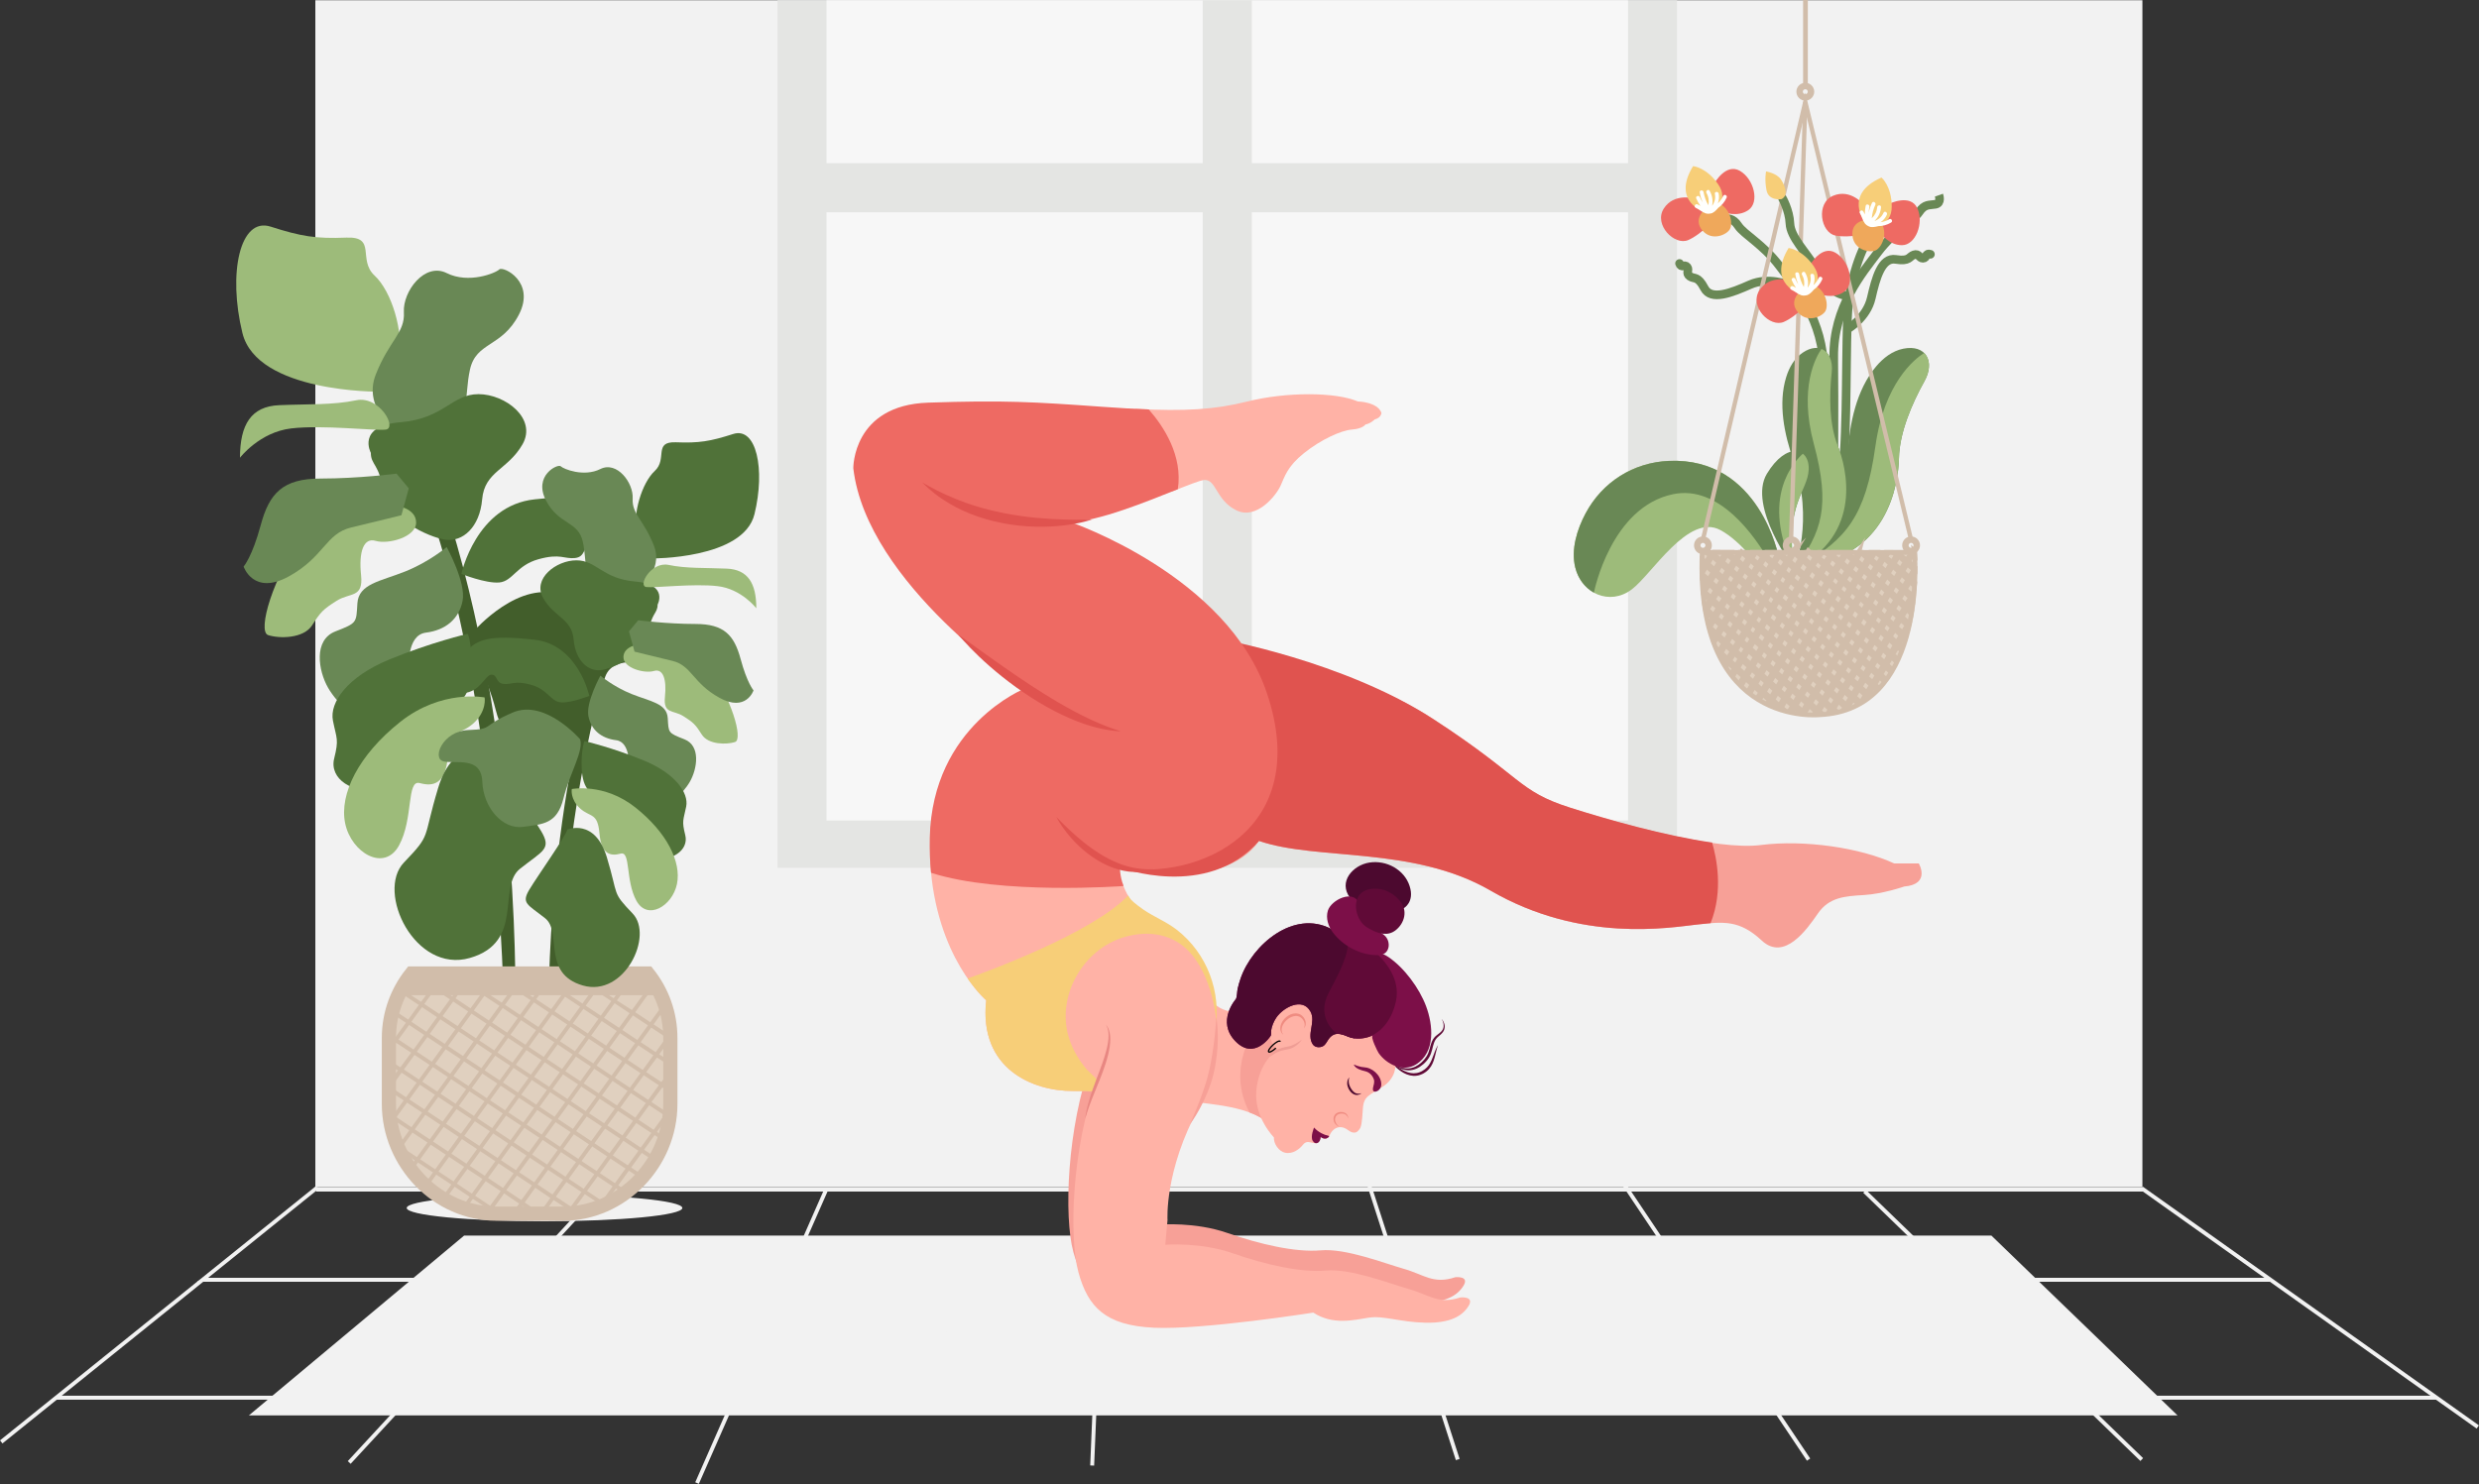<?xml version="1.0" encoding="UTF-8"?>
<svg xmlns="http://www.w3.org/2000/svg" viewBox="0 0 1570.02 940.11">
  <rect x="0" y="0" width="1570.02" height="940.11" fill="#333333" stroke="none"/>
  <defs>
    <style>
      .cls-1, .cls-2, .cls-3, .cls-4, .cls-5, .cls-6 {
        fill: none;
      }

      .cls-7 {
        fill: #f7a097;
      }

      .cls-8 {
        fill: #507239;
      }

      .cls-9 {
        mix-blend-mode: multiply;
      }

      .cls-9, .cls-10 {
        fill: #f2f2f2;
      }

      .cls-11 {
        fill: #f7ce78;
      }

      .cls-12 {
        fill: #e4e5e3;
      }

      .cls-2, .cls-3, .cls-4, .cls-5, .cls-6, .cls-13, .cls-14, .cls-15, .cls-16 {
        stroke-miterlimit: 10;
      }

      .cls-2, .cls-3, .cls-4, .cls-13, .cls-14, .cls-15, .cls-16 {
        stroke: #d1bdaa;
      }

      .cls-2, .cls-13 {
        stroke-width: 2.73px;
      }

      .cls-3 {
        stroke-width: 4.1px;
      }

      .cls-4, .cls-14, .cls-16 {
        stroke-width: 3px;
      }

      .cls-5, .cls-6 {
        stroke: #698855;
        stroke-width: 5.47px;
      }

      .cls-6 {
        stroke-linecap: round;
      }

      .cls-17 {
        fill: #ee6a63;
      }

      .cls-13, .cls-14, .cls-18 {
        fill: #d1bdaa;
      }

      .cls-19 {
        fill: #e88782;
      }

      .cls-20 {
        isolation: isolate;
      }

      .cls-15 {
        stroke-width: 9px;
      }

      .cls-15, .cls-16 {
        fill: #e0d0bf;
      }

      .cls-21 {
        fill: #e0534f;
      }

      .cls-22 {
        fill: #7c0f48;
      }

      .cls-23 {
        fill: #425e2b;
      }

      .cls-24 {
        fill: #698855;
      }

      .cls-25 {
        fill: #fffffd;
      }

      .cls-26 {
        fill: #ef9d95;
      }

      .cls-27 {
        fill: #efa85b;
      }

      .cls-28 {
        fill: #ef8c81;
      }

      .cls-29 {
        fill: #f7f7f7;
      }

      .cls-30 {
        fill: #600a37;
      }

      .cls-31 {
        fill: #f4958c;
      }

      .cls-32 {
        fill: #9dbb7a;
      }

      .cls-33 {
        fill: #4c092f;
      }

      .cls-34 {
        fill: #ffb2a6;
      }
    </style>
  </defs>
  <g class="cls-20">
    <g id="Layer_2" data-name="Layer 2">
      <g id="Layer_1-2" data-name="Layer 1">
        <g>
          <rect class="cls-10" x="199.72" y=".15" width="1157.13" height="751.89"/>
          <rect class="cls-12" x="492.42" y=".15" width="569.68" height="549.61"/>
          <rect class="cls-29" x="523.45" y=".19" width="507.62" height="519.63"/>
          <rect class="cls-12" x="761.71" y=".19" width="31.12" height="548.64"/>
          <rect class="cls-12" x="761.71" y="-155.4" width="31.12" height="548.64" transform="translate(896.19 -658.34) rotate(90)"/>
          <g>
            <rect class="cls-10" x="605.7" y="837.53" width="179.41" height="2.49" transform="translate(-171.5 1498.77) rotate(-87.62)"/>
            <rect class="cls-10" x="380.54" y="845" width="204" height="2.49" transform="translate(-486.38 947.02) rotate(-66.25)"/>
            <rect class="cls-10" x="183.15" y="838.46" width="236.53" height="2.49" transform="translate(-519.77 490.98) rotate(-47.25)"/>
            <path class="cls-10" d="M1356.7,752.09H199.6s-.01.23-.02.28c.35.73.56.51.64,2.49h1159.91l-3.44-2.77Z"/>
            <path class="cls-10" d="M124.82,812.01h1315.84c-1.11-.84-2.23-1.68-3.37-2.49H129.04c-1.38.9-2.79,1.73-4.23,2.49Z"/>
            <path class="cls-10" d="M32.76,886.7h1512.53c-.93-.53-1.83-1.1-2.71-1.74-.32-.23-.62-.49-.9-.75H36.12c-1.12.83-2.24,1.67-3.37,2.49Z"/>
            <path class="cls-10" d="M202.18,752.35c-1.03,0-1.56-.4-2.33-.75L0,912.49l1.56,1.94,201.25-162.11c-.21.02-.41.03-.63.03Z"/>
            <rect class="cls-10" x="1461.62" y="697.94" width="2.49" height="261.13" transform="translate(-59.82 1541.13) rotate(-54.61)"/>
            <rect class="cls-10" x="1267.42" y="717.55" width="2.49" height="244.3" transform="translate(-217.06 1167.16) rotate(-45.93)"/>
            <rect class="cls-10" x="1085.36" y="731.25" width="2.49" height="211.3" transform="translate(-281.96 746.65) rotate(-33.83)"/>
            <rect class="cls-10" x="893.96" y="746.6" width="2.49" height="182.47" transform="translate(-213.99 315.29) rotate(-17.88)"/>
          </g>
          <polygon class="cls-10" points="1379.07 896.66 157.63 896.66 293.94 782.75 1261.2 782.75 1379.07 896.66"/>
          <ellipse class="cls-9" cx="777.41" cy="832.43" rx="214.74" ry="20.54"/>
          <ellipse class="cls-9" cx="344.86" cy="765.27" rx="87.28" ry="8.4"/>
          <g>
            <g>
              <g>
                <path class="cls-24" d="M1140.93,357.95s26.44-25.7,29.24-70.48c1.19-18.95,5.45-40.48,18.08-55.4,4.47-5.28,10.22-9.78,17.13-11.17,14.44-2.91,20.28,8.25,13.46,20.51-8.16,14.67-15.84,32.78-16.17,48.83-.33,16.05-7.19,64.29-61.74,67.71Z"/>
                <path class="cls-32" d="M1202.67,290.24c.33-16.05,8.01-34.16,16.17-48.83,4-7.19,3.65-13.98-.23-17.8-5.9,3.72-25.25,18.77-30.85,59.02-6.25,44.97-18.96,59-46.77,75.32,54.49-3.45,61.34-51.66,61.67-67.7Z"/>
              </g>
              <path class="cls-5" d="M1182.96,151.73s-11.89,19.09-12.97,51.14c-1.08,32.05,0,86.08-4.32,101.92"/>
              <path class="cls-6" d="M1170.36,208.27s11.89-6.84,14.77-19.45c2.88-12.61,6.48-25.93,15.49-24.49,9,1.44,8.28-1.8,11.52-2.88,3.24-1.08,3.24,2.16,5.76,2.16s1.44-3.6,4.68-2.52"/>
              <path class="cls-6" d="M1132.75,180.53s-12.59-5.43-24.42-.2c-11.82,5.23-24.66,10.32-28.89,2.24-4.23-8.08-6.4-5.56-9.2-7.51-2.8-1.95-.21-3.89-1.72-5.91s-3.75,1-4.82-2.24"/>
              <path class="cls-5" d="M1227.98,123.64s1.8,5.04-2.16,5.76c-3.96.72-6.84-.36-10.44,5.04-3.6,5.4-15.85,11.89-25.93,25.21-10.08,13.33-28.45,34.93-28.09,66.63.36,31.69,0,72.39,0,72.39"/>
              <path class="cls-5" d="M1088.29,132.28s-1.8,5.04,2.16,5.76,6.84-.36,10.44,5.04c3.6,5.4,15.85,11.89,25.93,25.21,10.08,13.33,28.45,34.93,28.09,66.63-.36,31.69,0,72.39,0,72.39"/>
              <g>
                <g>
                  <path class="cls-17" d="M1085.86,115.97s7.25-12.92,16.14-7.7c8.89,5.23,12.46,19.85,5.36,24.78-7.1,4.93-15.76,1.3-15.76,1.3l-4.26-3.62-1.48-14.76Z"/>
                  <path class="cls-17" d="M1072.96,125.8s-12.76-3.86-19.26,6.36c-6.5,10.21,6.84,23.75,15.56,19.89,8.72-3.86,15.75-12.69,15.75-12.69l-.39-4.99-11.65-8.57Z"/>
                  <path class="cls-27" d="M1078.8,133.59s-6.48,5.82-.46,12.6c6.02,6.78,15.33,2.51,17.26-1.02s.85-13.3-8.31-17.03c-9.16-3.72-8.49,5.46-8.49,5.46Z"/>
                  <path class="cls-11" d="M1079.92,134.57s-21.6-6.49-7.65-29.33c0,0,8.41.74,15.8,11.39s-1.96,18.02-8.15,17.94Z"/>
                </g>
                <path class="cls-25" d="M1091.33,124.15c-.82,1.82-1.96,3.38-3.38,4.65.77-1.95.95-4.11.54-6.17-.3-1.52-2.73-1.34-2.42.19.31,1.55.29,3.09-.21,4.6-.19.58-.81,2.14-1.55,2.97.68-3.23.16-6.57-1.55-9.52-.78-1.35-2.78.04-2,1.39,1.37,2.38,1.75,5.12,1.16,7.73-1.47-2.58-2.49-5.34-3-8.29-.26-1.53-2.69-1.35-2.42.19.38,2.21,1,4.32,1.85,6.35-.69-1.06-1.27-2.17-1.78-3.34-.62-1.43-2.92-.63-2.29.81.73,1.69,1.62,3.3,2.68,4.79-.62-.39-1.27-.76-1.95-1.04-1.44-.6-2.47,1.6-1.02,2.21,1.73.72,3.19,1.92,4.77,2.91.18,0,.37.02.56.14,1.49.96,3.29.8,5,.3,1.4-.7,2.51-1.74,3.55-2.95.06-.07.12-.1.19-.15,0-.04,0-.07-.01-.11,2.39-1.65,4.27-3.88,5.5-6.63.64-1.43-1.56-2.46-2.2-1.02Z"/>
              </g>
              <g>
                <path class="cls-24" d="M1136.32,360.62s12.97-30.79-.54-69.15c-5.71-16.23-9.78-35.7-4.52-52.61,1.86-5.99,5.06-11.77,10.34-15.38,11.02-7.54,19.84-.3,18.49,12.35-1.62,15.13-1.62,32.95,3.78,46.46,5.4,13.51,16.75,56.18-27.55,78.33Z"/>
                <path class="cls-32" d="M1163.87,282.28c-5.4-13.51-5.4-31.33-3.78-46.46.79-7.41-1.91-12.96-6.49-14.77-3.61,5.19-14.43,24.59-4.85,60.15,10.7,39.73,5.06,55.93-12.37,79.39,44.24-22.16,32.9-64.81,27.5-78.31Z"/>
              </g>
              <path class="cls-24" d="M1136.37,360.59s-29.76-39.95-17.34-60.48c12.43-20.53,27.01-16.75,26.47-2.7-.54,14.05-15.56,22.1-9.13,63.18Z"/>
              <path class="cls-32" d="M1145.51,297.41c.18-4.58-1.26-8.06-3.71-9.97-5.15,4.56-27.52,27.89-5.43,73.15-6.43-41.08,8.59-49.13,9.13-63.18Z"/>
              <g>
                <path class="cls-32" d="M1126.6,353.18s-12.03-63.64-69.59-61.21c-22.56.95-42.18,13.34-52.8,33.23-5.42,10.15-9.39,22.87-6.55,34.34,4.06,16.45,21.78,24.37,35.72,13.89,13-9.77,35.79-48.42,56.06-37.69,13.78,7.3,25.71,25.02,25.71,25.02l11.45-7.59Z"/>
                <path class="cls-24" d="M1057.02,291.98c-22.56.95-42.18,13.34-52.8,33.23-5.42,10.15-9.39,22.87-6.55,34.34,1.79,7.23,6.21,12.82,11.8,15.91.14-.73,10.81-54.35,50.26-62.41,28.94-5.91,51.44,25.95,61.52,43.69l5.36-3.55s-12.03-63.64-69.59-61.21Z"/>
              </g>
              <g>
                <path class="cls-16" d="M1078.03,349.96c-4.54,111.85,74.68,102.82,74.68,102.82,64.99-3.06,60.54-93.34,59.85-102.82h-134.53Z"/>
                <path class="cls-3" d="M1146.95,58.09c0,1.99-1.61,3.6-3.6,3.6s-3.6-1.61-3.6-3.6,1.61-3.6,3.6-3.6,3.6,1.61,3.6,3.6Z"/>
                <g>
                  <path class="cls-13" d="M1077.87,360.39c.01,1.03.02,2.06.05,3.07l2.83-4.74-1.22-1.11-1.66,2.78Z"/>
                  <polygon class="cls-14" points="1082.89 349.96 1080.48 349.96 1083.31 351.91 1084.16 350.8 1082.89 349.96"/>
                  <path class="cls-13" d="M1077.88,353.93c-.01.74,0,1.45-.01,2.18l1.67,1.51.85-1.42-2.5-2.27Z"/>
                  <polygon class="cls-14" points="1086.73 349.96 1084.85 349.96 1084.16 350.49 1085.38 351.91 1086.73 349.96"/>
                  <polygon class="cls-13" points="1084.53 352.41 1083.31 351.3 1080.38 356.2 1081.6 357.31 1084.53 352.41"/>
                  <path class="cls-14" d="M1209.54,393.39l-.79,1.32-4.23-3.84,2.93-4.9,2.98,2.7c.11-.64.22-1.27.32-1.9l-2.45-2.22,2.93-4.9.44.4c.21-1.76.38-3.49.52-5.17l-1.34,2.24-4.23-3.84,2.93-4.9,2.93,2.66c.05-.7.09-1.4.12-2.08l-2.2-2,2.43-4.06c.03-1.21.04-2.35.04-3.44l-4.14-3.76,2.93-4.9,1.06.96c-.04-.92-.08-1.69-.12-2.3l-.09-.09.08.48c-.01-.19-.02.1-.03.1h-3.17l1.05.34-2.93,4.59-4.23-3.38,1.21-1.56h-1.89l-.54.91-1-.91h-2.41l2.56,1.71-2.93,4.59-4.23-3.38,2.03-2.93h-1.89l-1.36,2.28-2.51-2.28h-2.41l4.08,3.08-2.93,4.59-4.23-3.38,2.85-4.3h-1.89l-2.18,3.65-4.02-3.65h-2.41l.13-.49-2.93,4.59-4.23-3.38.71-.72h-1.89l-.04.07-.08-.07h-2.41l1.64.88-2.93,4.59-4.23-3.38,1.53-2.09h-1.89l-.86,1.44-1.59-1.44h-2.41l3.16,2.25-2.93,4.59-4.23-3.38,2.35-3.47h-1.89l-1.68,2.82-3.1-2.82h-3.92l-2.22,3.08-4.02-3.36.02.27h-2.46l.37-.28-3.12,4.91-4.23-3.38,1.03-1.26h-1.89l-.37.61-.67-.61h-2.41l2.24,1.41-2.93,4.59-4.23-3.38,1.85-2.63h-1.89l-1.19,1.98-2.18-1.98h-2.41l3.75,2.79-2.93,4.59-4.23-3.38,2.67-4h-1.89l-2.01,3.35-3.7-3.35h-2.71l-2.83,4.11-4.23-3.53.53-.58h-3.92l1.32.58-2.93,4.59-4.23-3.99-.85,1.34,4.23,3.8-2.93,4.88-4.23-3.85-.85,1.41,4.23,3.83-2.93,4.9-4.13-3.74c.02.77.06,1.52.09,2.27l3.18,2.89-2.73,4.57c.08,1,.18,1.98.28,2.96l4.13,3.74-2.93,4.9-.08-.07c.14.88.3,1.74.46,2.6l4.22,3.83-2.5,4.17c.38,1.5.77,2.97,1.19,4.39l2.98,2.7-1.35,2.26c.23.66.47,1.32.71,1.96l1.86-3.11,4.23,3.84-2.93,4.9-1.36-1.23c.58,1.31,1.17,2.59,1.79,3.81l4.17,3.78-1.07,1.78c.32.52.64,1.04.96,1.55l1.33-2.22,3.87,3.52-1.97,3.28c.36.46.72.91,1.08,1.35l2.12-3.52,4.58,4.16-2.46,4.11c.39.4.79.8,1.18,1.18l2.5-4.18,4.23,3.84-2.44,4.08c.43.34.86.68,1.29,1l2.37-3.97,4.23,3.84-1.97,3.3c.46.29.93.56,1.39.83l1.81-3.02,4.23,3.84-1.07,1.79c.5.23.99.46,1.48.68l.81-1.36,3.28,2.98c1.27.46,2.53.87,3.77,1.23l-.75-.68,2.93-4.9,4.23,3.84-1.75,2.93c.57.12,1.13.24,1.68.35l1.3-2.17,3.18,2.89c1.16.15,2.26.26,3.3.34l2.75-4.6,4.23,3.84-.58.96c2.1-.04,3.31-.19,3.31-.19.17,0,.33-.03.5-.03l-1.16-1.05,2.93-4.9,4.23,3.84-.99,1.65c.7-.09,1.39-.2,2.08-.32l.14-.23.19.17c.67-.12,1.34-.24,1.99-.38l-1.34-1.21,2.93-4.9,4.23,3.84-.55.92c.98-.31,1.94-.63,2.88-.99l-.26-.24,2.93-4.9,2.92,2.65c.51-.27,1.01-.54,1.5-.82l-3.58-3.25,2.93-4.9,4.23,3.84-2.03,3.39c1.07-.66,2.12-1.34,3.13-2.07l.13-.21.07.06c.45-.32.89-.66,1.32-.99l-.54-.49,2.93-4.9,1.85,1.68c.39-.38.78-.76,1.15-1.14l-2.16-1.96,2.93-4.9,2.92,2.65c.34-.42.68-.85,1-1.28l-3.08-2.79,2.93-4.9,3.34,3.03c.29-.47.58-.93.87-1.4l-3.36-3.05,2.93-4.9,3.18,2.89c.25-.5.5-1.01.74-1.52l-3.07-2.79,3.01-5.03,2.47,2.25c.21-.54.42-1.08.62-1.63l-2.24-2.04,2.85-4.77,1.3,1.18c.18-.57.35-1.15.51-1.72l-.96-.87,2.18-3.64c.42-1.71.81-3.41,1.16-5.1ZM1207.91,396.12l-2.93,4.9-4.23-3.84,2.93-4.9,4.23,3.84ZM1199.11,368.64l-2.93,4.9-4.23-3.84,2.93-4.9,4.23,3.84ZM1195.73,363.39l2.93-4.9,4.23,3.84-2.93,4.9-4.23-3.84ZM1191.55,381.28l-2.93,4.9-4.23-3.84,2.93-4.9,4.23,3.84ZM1188.17,376.02l2.93-4.9,4.23,3.84-2.93,4.9-4.23-3.84ZM1113.47,388.41l3.94,3.58-2.94,4.89-3.93-3.57,2.93-4.9ZM1109.31,392.2l-4.23-3.84,2.93-4.9,4.23,3.84-2.93,4.9ZM1178.65,388.77l-3.05,5.09-4.23-3.84,3.05-5.11,4.22,3.85ZM1175.28,383.51l2.81-4.69,4.23,3.84-2.81,4.7-4.22-3.85ZM1174.76,395.29l-2.93,4.9-4.23-3.84,2.93-4.9,4.23,3.84ZM1170.16,388.92l-4.23-3.84,3.06-5.12,4.22,3.85-3.06,5.11ZM1169.31,390.34l-2.93,4.9-4.23-3.84,2.93-4.9,4.23,3.84ZM1125.22,396.89l2.93-4.9,4.23,3.84-2.93,4.9-4.23-3.84ZM1128.6,402.14l-2.93,4.9-4.23-3.84,2.93-4.9,4.23,3.84ZM1133.6,396.93l4.23,3.84-2.93,4.9-4.23-3.84,2.93-4.9ZM1134.45,395.51l2.93-4.9,4.23,3.84-2.93,4.9-4.23-3.84ZM1139.06,401.88l4.23,3.84-2.93,4.9-4.23-3.84,2.93-4.9ZM1139.91,400.46l2.93-4.9,4.23,3.84-2.93,4.9-4.23-3.84ZM1143.68,394.14l2.93-4.9,4.23,3.84-2.93,4.9-4.23-3.84ZM1148.29,400.51l4.23,3.84-2.93,4.9-4.23-3.84,2.93-4.9ZM1149.14,399.09l2.93-4.9,4.23,3.84-2.93,4.9-4.23-3.84ZM1157.52,399.14l4.23,3.84-2.93,4.9-4.23-3.84,2.93-4.9ZM1158.37,397.72l2.93-4.9,4.23,3.84-2.93,4.9-4.23-3.84ZM1160.92,390.29l-4.23-3.84,2.93-4.9,4.23,3.84-2.93,4.9ZM1160.07,391.71l-2.93,4.9-4.23-3.84,2.93-4.9,4.23,3.84ZM1151.69,391.66l-4.23-3.84,2.93-4.9,4.23,3.84-2.93,4.9ZM1146.24,386.71l-4.23-3.84,2.93-4.9,4.23,3.84-2.93,4.9ZM1145.39,388.13l-2.93,4.9-4.23-3.84,2.93-4.9,4.23,3.84ZM1137.01,388.09l-4.23-3.84,2.93-4.9,4.23,3.84-2.93,4.9ZM1136.16,389.5l-2.93,4.9-4.23-3.84,2.93-4.9,4.23,3.84ZM1127.78,389.46l-4.5-4.08,2.94-4.89,4.49,4.07-2.93,4.9ZM1126.93,390.88l-2.93,4.9-4.51-4.09,2.94-4.89,4.5,4.09ZM1118.26,390.57l-3.94-3.58,2.93-4.9,3.96,3.59-2.94,4.89ZM1118.63,393.1l4.52,4.1-2.93,4.9-4.53-4.11,2.94-4.89ZM1119.37,403.51l-2.93,4.9-4.54-4.12,2.94-4.89,4.53,4.11ZM1120.59,404.62l4.23,3.84-2.93,4.9-4.23-3.84,2.93-4.9ZM1126.05,409.57l4.23,3.84-2.93,4.9-4.23-3.84,2.93-4.9ZM1126.89,408.15l2.93-4.9,4.23,3.84-2.93,4.9-4.23-3.84ZM1135.28,408.2l4.23,3.84-2.93,4.9-4.23-3.84,2.93-4.9ZM1140.73,413.15l4.23,3.84-2.93,4.9-4.23-3.84,2.93-4.9ZM1141.58,411.73l2.93-4.9,4.23,3.84-2.93,4.9-4.23-3.84ZM1149.96,411.77l4.23,3.84-2.93,4.9-4.23-3.84,2.93-4.9ZM1150.81,410.36l2.93-4.9,4.23,3.84-2.93,4.9-4.23-3.84ZM1159.19,410.4l4.23,3.84-2.93,4.9-4.23-3.84,2.93-4.9ZM1160.04,408.99l2.93-4.9,4.23,3.84-2.93,4.9-4.23-3.84ZM1163.82,402.67l2.93-4.9,4.23,3.84-2.93,4.9-4.23-3.84ZM1172.2,402.71l4.23,3.84-2.93,4.9-4.23-3.84,2.93-4.9ZM1173.05,401.3l2.93-4.9,4.23,3.84-2.93,4.9-4.23-3.84ZM1176.83,394.98l3.04-5.09,4.22,3.85-3.04,5.08-4.23-3.84ZM1180.72,388.47l2.82-4.71,4.23,3.84-2.82,4.72-4.22-3.85ZM1183.17,381.23l-4.23-3.84,2.93-4.9,4.23,3.84-2.93,4.9ZM1177.71,376.28l-4.23-3.84,2.93-4.9,4.23,3.84-2.93,4.9ZM1176.86,377.7l-2.8,4.69-4.22-3.85,2.8-4.68,4.23,3.84ZM1168.62,377.43l-4.22-3.85,2.79-4.66,4.23,3.84-2.8,4.67ZM1167.77,378.85l-3.07,5.13-4.23-3.84,3.07-5.14,4.22,3.85ZM1159.25,379.03l-4.23-3.84,3.08-5.15,4.22,3.85-3.08,5.14ZM1158.4,380.44l-2.93,4.9-4.23-3.84,2.93-4.9,4.23,3.84ZM1150.02,380.4l-4.23-3.84,2.93-4.9,4.23,3.84-2.93,4.9ZM1144.57,375.45l-4.23-3.84,2.93-4.9,4.23,3.84-2.93,4.9ZM1143.72,376.87l-2.93,4.9-4.23-3.84,2.93-4.9,4.23,3.84ZM1135.34,376.82l-4.47-4.06,2.94-4.89,4.46,4.05-2.93,4.9ZM1134.49,378.24l-2.93,4.9-4.49-4.07,2.94-4.89,4.48,4.06ZM1125.85,377.96l-3.97-3.6,2.93-4.9,3.98,3.61-2.94,4.89ZM1125,379.37l-2.94,4.89-3.96-3.59,2.93-4.9,3.97,3.6ZM1116.87,379.56l-4.23-3.84,2.93-4.9,4.23,3.84-2.93,4.9ZM1116.02,380.98l-2.93,4.9-4.23-3.84,2.93-4.9,4.23,3.84ZM1107.64,380.93l-4.23-3.84,2.93-4.9,4.23,3.84-2.93,4.9ZM1102.19,375.99l-4.23-3.84,2.93-4.9,4.23,3.84-2.93,4.9ZM1101.34,377.41l-2.93,4.9-4.23-3.84,2.93-4.9,4.23,3.84ZM1102.56,378.52l4.23,3.84-2.93,4.9-4.23-3.84,2.93-4.9ZM1103.01,388.67l-2.93,4.9-4.23-3.84,2.93-4.9,4.23,3.84ZM1104.24,389.78l4.23,3.84-2.93,4.9-4.23-3.84,2.93-4.9ZM1109.69,394.73l3.93,3.56-2.94,4.89-3.92-3.55,2.93-4.9ZM1109.82,404.6l-2.94,4.89-3.9-3.54,2.93-4.9,3.91,3.55ZM1111.05,405.71l4.54,4.12-2.93,4.9-4.55-4.13,2.94-4.89ZM1116.81,410.94l4.23,3.84-2.93,4.9-4.23-3.84,2.93-4.9ZM1122.27,415.89l4.23,3.84-2.93,4.9-4.23-3.84,2.93-4.9ZM1127.72,420.84l4.23,3.84-2.93,4.9-4.23-3.84,2.93-4.9ZM1128.57,419.42l2.93-4.9,4.23,3.84-2.93,4.9-4.23-3.84ZM1136.95,419.46l4.23,3.84-2.93,4.9-4.23-3.84,2.93-4.9ZM1142.4,424.41l4.23,3.84-2.93,4.9-4.23-3.84,2.93-4.9ZM1143.25,422.99l2.93-4.9,4.23,3.84-2.93,4.9-4.23-3.84ZM1151.63,423.04l4.23,3.84-2.93,4.9-4.23-3.84,2.93-4.9ZM1152.48,421.62l2.93-4.9,4.23,3.84-2.93,4.9-4.23-3.84ZM1160.87,421.67l4.23,3.84-2.93,4.9-4.23-3.84,2.93-4.9ZM1161.71,420.25l2.93-4.9,4.23,3.84-2.93,4.9-4.23-3.84ZM1165.49,413.93l2.93-4.9,4.23,3.84-2.93,4.9-4.23-3.84ZM1173.88,413.98l4.23,3.84-2.93,4.9-4.23-3.84,2.93-4.9ZM1174.73,412.56l2.93-4.9,4.23,3.84-2.93,4.9-4.23-3.84ZM1178.5,406.24l2.93-4.9,4.23,3.84-2.93,4.9-4.23-3.84ZM1182.28,399.92l3.04-5.08,4.22,3.85-3.03,5.06-4.23-3.84ZM1186.17,393.43l2.83-4.72,4.23,3.84-2.83,4.74-4.22-3.85ZM1189.84,387.29l2.93-4.9,4.23,3.84-2.93,4.9-4.23-3.84ZM1193.62,380.97l2.93-4.9,4.23,3.84-2.93,4.9-4.23-3.84ZM1197.4,374.65l2.93-4.9,4.23,3.84-2.93,4.9-4.23-3.84ZM1190.72,368.59l-4.23-3.84,2.93-4.9,4.23,3.84-2.93,4.9ZM1189.88,370.01l-2.93,4.9-4.23-3.84,2.93-4.9,4.23,3.84ZM1181.49,369.97l-4.23-3.84,2.93-4.9,4.23,3.84-2.93,4.9ZM1176.04,365.02l-4.23-3.84,2.93-4.9,4.23,3.84-2.93,4.9ZM1175.19,366.44l-2.93,4.9-4.23-3.84,2.93-4.9,4.23,3.84ZM1166.81,366.39l-4.23-3.84,2.93-4.9,4.23,3.84-2.93,4.9ZM1165.96,367.81l-2.79,4.66-4.22-3.85,2.78-4.65,4.23,3.84ZM1157.73,367.5l-4.22-3.85,2.77-4.63,4.23,3.84-2.78,4.64ZM1156.88,368.92l-3.08,5.16-4.23-3.84,3.09-5.17,4.22,3.85ZM1148.35,369.13l-4.23-3.84,3.1-5.18,4.22,3.85-3.09,5.17ZM1142.89,364.18l-4.45-4.03,3.12-5.19,4.43,4.04-3.1,5.19ZM1142.04,365.6l-2.93,4.9-4.46-4.05,2.94-4.89,4.45,4.04ZM1133.43,365.35l-4-3.63,2.93-4.9,4.01,3.64-2.94,4.89ZM1132.58,366.76l-2.94,4.89-3.98-3.62,2.93-4.9,4,3.63ZM1124.43,366.93l-4.23-3.84,2.93-4.9,4.23,3.84-2.93,4.9ZM1123.58,368.34l-2.93,4.9-4.23-3.84,2.93-4.9,4.23,3.84ZM1115.2,368.3l-4.23-3.84,2.93-4.9,4.23,3.84-2.93,4.9ZM1114.35,369.72l-2.93,4.9-4.23-3.84,2.93-4.9,4.23,3.84ZM1105.97,369.67l-4.23-3.84,2.93-4.9,4.23,3.84-2.93,4.9ZM1100.52,364.72l-4.23-3.84,2.93-4.9,4.23,3.84-2.93,4.9ZM1099.67,366.14l-2.93,4.9-4.23-3.84,2.93-4.9,4.23,3.84ZM1095.89,372.46l-2.93,4.9-4.23-3.84,2.93-4.9,4.23,3.84ZM1092.11,378.78l-2.93,4.9-4.23-3.84,2.93-4.9,4.23,3.84ZM1093.33,379.89l4.23,3.84-2.93,4.9-4.23-3.84,2.93-4.9ZM1093.78,390.04l-2.93,4.9-4.23-3.84,2.93-4.9,4.23,3.84ZM1095.01,391.15l4.23,3.84-2.93,4.9-4.23-3.84,2.93-4.9ZM1100.46,396.1l4.23,3.84-2.93,4.9-4.23-3.84,2.93-4.9ZM1100.91,406.25l-2.93,4.9-4.23-3.84,2.93-4.9,4.23,3.84ZM1102.13,407.36l3.9,3.54-2.94,4.89-3.89-3.53,2.93-4.9ZM1107.26,412.01l4.56,4.13-2.93,4.9-4.57-4.14,2.94-4.89ZM1113.04,417.26l4.23,3.84-2.93,4.9-4.23-3.84,2.93-4.9ZM1118.49,422.21l4.23,3.84-2.93,4.9-4.23-3.84,2.93-4.9ZM1123.94,427.15l4.23,3.84-2.93,4.9-4.23-3.84,2.93-4.9ZM1129.39,432.1l4.23,3.84-2.93,4.9-4.23-3.84,2.93-4.9ZM1130.24,430.68l2.93-4.9,4.23,3.84-2.93,4.9-4.23-3.84ZM1138.62,430.73l4.23,3.84-2.93,4.9-4.23-3.84,2.93-4.9ZM1144.08,435.68l4.23,3.84-2.93,4.9-4.23-3.84,2.93-4.9ZM1144.92,434.26l2.93-4.9,4.23,3.84-2.93,4.9-4.23-3.84ZM1153.31,434.31l4.23,3.84-2.93,4.9-4.23-3.84,2.93-4.9ZM1154.16,432.89l2.93-4.9,4.23,3.84-2.93,4.9-4.23-3.84ZM1162.54,432.93l4.23,3.84-2.93,4.9-4.23-3.84,2.93-4.9ZM1163.39,431.52l2.93-4.9,4.23,3.84-2.93,4.9-4.23-3.84ZM1167.17,425.2l2.93-4.9,4.23,3.84-2.93,4.9-4.23-3.84ZM1175.55,425.25l4.23,3.84-2.93,4.9-4.23-3.84,2.93-4.9ZM1176.4,423.83l2.93-4.9,4.23,3.84-2.93,4.9-4.23-3.84ZM1180.18,417.51l2.93-4.9,4.23,3.84-2.93,4.9-4.23-3.84ZM1183.96,411.19l2.93-4.9,4.23,3.84-2.93,4.9-4.23-3.84ZM1187.74,404.87l3.03-5.06,4.22,3.85-3.02,5.05-4.23-3.84ZM1191.61,398.39l2.83-4.74,4.23,3.84-2.84,4.75-4.22-3.85ZM1195.29,392.24l2.93-4.9,4.23,3.84-2.93,4.9-4.23-3.84ZM1203.3,389.75l-4.23-3.84,2.93-4.9,4.23,3.84-2.93,4.9ZM1210.01,378.54l-2.93,4.9-4.23-3.84,2.93-4.9,4.23,3.84ZM1205.41,372.17l-4.23-3.84,2.93-4.9,4.23,3.84-2.93,4.9ZM1212.12,360.95l-2.93,4.9-4.23-3.84,2.93-4.9,4.23,3.84ZM1202.44,352.17l4.23,3.84-2.93,4.9-4.23-3.84,2.93-4.9ZM1193.21,353.54l4.23,3.84-2.93,4.9-4.23-3.84,2.93-4.9ZM1188.2,358.75l-2.93,4.9-4.23-3.84,2.93-4.9,4.23,3.84ZM1178.52,349.96l4.23,3.84-2.93,4.9-4.23-3.84,2.93-4.9ZM1169.29,351.33l4.23,3.84-2.93,4.9-4.23-3.84,2.93-4.9ZM1160.06,352.71l4.23,3.84-2.93,4.9-4.23-3.84,2.93-4.9ZM1155.06,357.91l-2.77,4.63-4.22-3.85,2.76-4.61,4.23,3.84ZM1145.18,348.95l4.42,4.01-2.76,4.61-4.42-4.03,2.76-4.59ZM1136.33,350.18l4.02,3.66-3.12,5.19-4.01-3.64,3.12-5.22ZM1126.91,351.87l4.23,3.84-2.93,4.9-4.23-3.84,2.93-4.9ZM1117.68,353.24l4.23,3.84-2.93,4.9-4.23-3.84,2.93-4.9ZM1112.68,358.45l-2.93,4.9-4.23-3.84,2.93-4.9,4.23,3.84ZM1103,349.67l4.23,3.84-2.93,4.9-4.23-3.84,2.93-4.9ZM1093.76,351.04l4.23,3.84-2.93,4.9-4.23-3.84,2.93-4.9ZM1089.99,357.36l4.23,3.84-2.93,4.9-4.23-3.84,2.93-4.9ZM1086.21,363.67l4.23,3.84-2.93,4.9-4.23-3.84,2.93-4.9ZM1079.5,374.89l2.93-4.9,4.23,3.84-2.93,4.9-4.23-3.84ZM1081.17,386.16l2.93-4.9,4.23,3.84-2.93,4.9-4.23-3.84ZM1082.84,397.42l2.93-4.9,4.23,3.84-2.93,4.9-4.23-3.84ZM1088.3,402.37l2.93-4.9,4.23,3.84-2.93,4.9-4.23-3.84ZM1089.97,413.64l2.93-4.9,4.23,3.84-2.93,4.9-4.23-3.84ZM1095.42,418.58l2.93-4.9,3.89,3.53-2.94,4.89-3.88-3.52ZM1100.52,423.21l2.94-4.89,4.57,4.15-2.93,4.9-4.58-4.16ZM1106.33,428.48l2.93-4.9,4.23,3.84-2.93,4.9-4.23-3.84ZM1111.78,433.42l2.93-4.9,4.23,3.84-2.93,4.9-4.23-3.84ZM1117.23,438.37l2.93-4.9,4.23,3.84-2.93,4.9-4.23-3.84ZM1126.91,447.16l-4.23-3.84,2.93-4.9,4.23,3.84-2.93,4.9ZM1131.91,441.95l2.93-4.9,4.23,3.84-2.93,4.9-4.23-3.84ZM1141.6,450.73l-4.23-3.84,2.93-4.9,4.23,3.84-2.93,4.9ZM1150.83,449.36l-4.23-3.84,2.93-4.9,4.23,3.84-2.93,4.9ZM1160.06,447.99l-4.23-3.84,2.93-4.9,4.23,3.84-2.93,4.9ZM1169.29,446.62l-4.23-3.84,2.93-4.9,4.23,3.84-2.93,4.9ZM1173.07,440.3l-4.23-3.84,2.93-4.9,4.23,3.84-2.93,4.9ZM1182.3,438.93l-4.23-3.84,2.93-4.9,4.23,3.84-2.93,4.9ZM1186.08,432.61l-4.23-3.84,2.93-4.9,4.23,3.84-2.93,4.9ZM1189.86,426.29l-4.23-3.84,2.93-4.9,4.23,3.84-2.93,4.9ZM1193.64,419.97l-4.23-3.84,2.93-4.9,4.23,3.84-2.93,4.9ZM1197.42,413.66l-4.23-3.84,3.02-5.04,4.22,3.85-3.01,5.03ZM1201.27,407.21l-4.22-3.85,2.84-4.75,4.23,3.84-2.85,4.77Z"/>
                </g>
                <circle class="cls-3" cx="1078.52" cy="345.49" r="3.6"/>
                <circle class="cls-3" cx="1134.7" cy="345.49" r="3.6"/>
                <path class="cls-3" d="M1213.94,345.49c0,1.99-1.61,3.6-3.6,3.6s-3.6-1.61-3.6-3.6,1.61-3.6,3.6-3.6,3.6,1.61,3.6,3.6Z"/>
                <polyline class="cls-2" points="1078.52 341.89 1143.35 64.57 1210.33 341.89"/>
                <line class="cls-2" x1="1134.34" y1="341.53" x2="1143.35" y2="64.57"/>
              </g>
              <g>
                <g>
                  <path class="cls-17" d="M1196.65,129.04s13.33-6.48,17.65,2.88c4.32,9.36-1.08,23.41-9.72,23.41s-13.69-7.92-13.69-7.92l-1.44-5.4,7.2-12.97Z"/>
                  <path class="cls-17" d="M1180.44,129.76s-8.28-10.44-19.45-5.76c-11.16,4.68-7.92,23.41,1.44,25.21,9.36,1.8,20.17-1.44,20.17-1.44l2.52-4.32-4.68-13.69Z"/>
                  <path class="cls-27" d="M1180.8,139.48s-8.64,1.08-7.56,10.08c1.08,9,11.16,10.8,14.77,9,3.6-1.8,8.28-10.44,2.88-18.73s-10.08-.36-10.08-.36Z"/>
                  <path class="cls-11" d="M1181.16,140.92s-14.05-17.65,10.44-28.45c0,0,6.48,5.4,6.48,18.37s-11.89,13.69-16.93,10.08Z"/>
                </g>
                <path class="cls-25" d="M1196.48,138.87c-1.71,1.03-3.54,1.66-5.43,1.89,1.75-1.17,3.12-2.83,3.96-4.76.62-1.42-1.47-2.66-2.1-1.23-.63,1.45-1.52,2.7-2.79,3.66-.49.37-1.88,1.3-2.96,1.55,2.4-2.26,3.87-5.31,4.15-8.71.13-1.56-2.3-1.55-2.43,0-.23,2.74-1.48,5.2-3.45,7.01.27-2.96,1-5.81,2.26-8.52.66-1.41-1.44-2.65-2.1-1.23-.95,2.03-1.65,4.12-2.1,6.27.04-1.26.19-2.51.44-3.75.31-1.53-2.04-2.18-2.34-.65-.36,1.81-.55,3.63-.53,5.47-.29-.68-.61-1.35-1.01-1.97-.84-1.31-2.95-.1-2.1,1.23,1.01,1.58,1.53,3.4,2.26,5.11.15.1.29.23.38.43.68,1.64,2.24,2.53,3.93,3.1,1.55.22,3.06,0,4.6-.4.09-.02.16-.01.24-.01.02-.03.04-.06.05-.09,2.9,0,5.72-.75,8.3-2.3,1.34-.81.12-2.91-1.23-2.1Z"/>
              </g>
              <path class="cls-5" d="M1128.58,125.08s4.68,7.92,5.04,16.57c.36,8.64,10.44,18.37,15.49,27.01,5.04,8.64,11.16,18.01,21.25,18.73"/>
              <path class="cls-11" d="M1128.22,126.16s-8.1,1.35-9.45-5.67c-1.35-7.02-.27-11.89-.27-11.89,0,0,6.75,1.08,9.45,5.13s4.86,10.26.27,12.43Z"/>
              <g>
                <g>
                  <path class="cls-17" d="M1146.37,167.83s7.25-12.92,16.14-7.7c8.89,5.23,12.46,19.85,5.36,24.78-7.1,4.93-15.76,1.3-15.76,1.3l-4.26-3.62-1.48-14.76Z"/>
                  <path class="cls-17" d="M1133.47,177.67s-12.76-3.86-19.26,6.36c-6.5,10.21,6.84,23.75,15.56,19.89s15.75-12.69,15.75-12.69l-.39-4.99-11.65-8.57Z"/>
                  <path class="cls-27" d="M1139.31,185.45s-6.48,5.82-.46,12.6c6.02,6.78,15.33,2.51,17.26-1.02,1.93-3.53.85-13.3-8.31-17.03-9.16-3.72-8.49,5.45-8.49,5.45Z"/>
                  <path class="cls-11" d="M1140.43,186.43s-21.6-6.49-7.65-29.33c0,0,8.41.74,15.8,11.39s-1.96,18.02-8.15,17.94Z"/>
                </g>
                <path class="cls-25" d="M1151.84,176.01c-.82,1.82-1.96,3.38-3.38,4.65.77-1.95.95-4.11.54-6.17-.3-1.52-2.73-1.34-2.42.19.31,1.55.29,3.09-.21,4.6-.19.58-.81,2.14-1.55,2.97.68-3.23.16-6.57-1.55-9.52-.78-1.35-2.78.04-2,1.39,1.37,2.38,1.75,5.12,1.16,7.73-1.47-2.58-2.49-5.34-3-8.29-.26-1.53-2.69-1.35-2.42.19.38,2.21,1,4.32,1.85,6.35-.69-1.06-1.27-2.17-1.78-3.34-.62-1.43-2.92-.63-2.29.81.73,1.69,1.62,3.3,2.68,4.79-.62-.39-1.27-.76-1.95-1.04-1.44-.6-2.47,1.6-1.02,2.21,1.73.72,3.19,1.92,4.77,2.91.18,0,.37.02.56.14,1.49.96,3.29.8,5,.3,1.4-.7,2.51-1.74,3.55-2.95.06-.07.12-.1.19-.15,0-.04,0-.07-.01-.11,2.39-1.65,4.27-3.88,5.5-6.63.64-1.43-1.56-2.46-2.2-1.02Z"/>
              </g>
            </g>
            <line class="cls-4" x1="1143.45" y1="54.93" x2="1143.45"/>
          </g>
          <g>
            <g>
              <g>
                <path class="cls-23" d="M275.16,332.6s38.74,107.69,44.16,309.9l6.97-.77s4.65-161.15-41.06-310.68l-10.07,1.55Z"/>
                <path class="cls-32" d="M240.3,248.15s-77.48.77-86.77-37.19c-9.3-37.96-1.55-73.6,17.82-67.4,19.37,6.2,28.67,7.75,48.04,6.97,19.37-.77,6.97,13.95,17.82,24.02,10.85,10.07,18.59,35.64,15.5,53.46-3.1,17.82-8.52,20.92-12.4,20.14Z"/>
                <path class="cls-24" d="M251.92,274.49s-22.47-15.5-13.95-37.19c8.52-21.69,18.59-26.34,17.82-39.51-.77-13.17,13.17-31.77,27.12-24.79,13.95,6.97,30.99,0,33.31-2.32s23.24,7.75,12.4,28.67c-10.85,20.92-27.12,17.04-30.99,34.86-3.87,17.82,1.55,24.79-15.5,33.31-17.04,8.52-23.24,10.07-30.22,6.97Z"/>
                <path class="cls-8" d="M234.87,286.89s-9.3-17.04,18.59-19.37c27.89-2.32,32.54-17.82,49.58-17.82s37.19,15.5,27.89,31.77c-9.3,16.27-24.02,17.04-25.57,34.86-1.55,17.82-12.4,27.12-23.24,25.57-10.85-1.55-37.19-13.95-39.51-30.99-2.32-17.04-7.75-16.27-7.75-24.02Z"/>
                <path class="cls-32" d="M151.97,289.99s12.4-16.27,32.54-18.59c20.14-2.32,51.91,1.55,59.66.77,7.75-.77-3.87-21.69-18.59-18.59-14.72,3.1-30.99,2.32-48.81,3.1-17.82.77-24.79,12.4-24.79,33.31Z"/>
                <path class="cls-32" d="M250.37,320.2s-38.74-7.75-58.11,18.59c-19.37,26.34-29.44,61.21-22.47,63.53,6.97,2.32,22.47,2.32,27.89-6.2,5.42-8.52,6.97-10.07,15.5-15.5,8.52-5.42,17.04-1.55,15.5-16.27-1.55-14.72,1.55-24.02,9.3-21.69s25.57-2.32,25.57-11.62-13.17-10.85-13.17-10.85Z"/>
                <path class="cls-24" d="M251.14,300.06s-24.02,3.1-48.04,3.1-32.54,9.3-37.96,29.44c-5.42,20.14-10.85,26.34-10.85,26.34,0,0,6.2,18.59,28.67,6.2,22.47-12.4,23.24-27.12,39.51-30.99,16.27-3.87,31.77-7.75,31.77-7.75l4.65-17.04-7.75-9.3Z"/>
                <path class="cls-8" d="M292.2,363.59s9.3-43.39,46.49-47.26c37.19-3.87,49.58-1.55,60.43,14.72,10.85,16.27,14.72,24.79,14.72,24.79,0,0-.77,6.2-15.5,5.42-14.72-.77-18.59-15.5-24.02-15.5s-3.1,6.97-10.07,7.75c-6.97.77-9.3-3.1-23.24.77-13.95,3.87-16.27,13.95-24.79,14.72-8.52.77-24.02-5.42-24.02-5.42Z"/>
                <path class="cls-24" d="M282.91,346.55s-10.85,9.3-26.34,15.5c-15.5,6.2-29.44,7.75-30.22,20.14-.77,12.4,0,12.4-13.95,17.82-13.95,5.42-10.85,24.79-4.65,35.64,6.2,10.85,18.59,20.14,18.59,20.14,0,0,32.54-26.34,32.54-29.44s-1.55-24.02,10.85-25.57c12.4-1.55,20.92-8.52,23.24-20.14,2.32-11.62-10.07-34.09-10.07-34.09Z"/>
                <path class="cls-23" d="M299.95,400s29.44-34.09,56.56-22.47,15.5,13.95,37.19,14.72c21.69.77,30.99,24.02,20.92,26.34-10.07,2.32-31.77-4.65-32.54,17.04-.77,21.69-17.04,40.29-34.09,37.96-17.04-2.32-28.67-2.32-34.09-24.02-5.42-21.69-17.04-39.51-13.95-49.58Z"/>
                <path class="cls-8" d="M296.08,401.55s-23.24,5.42-49.58,16.27c-26.34,10.85-37.96,27.12-35.64,38.74s3.87,11.62.77,24.02c-3.1,12.4,10.85,23.24,31.77,19.37,20.92-3.87,21.69-22.47,29.44-35.64,7.75-13.17,20.14-16.27,24.02-28.67,3.87-12.4.77-33.31-.77-34.09Z"/>
                <path class="cls-32" d="M306.93,441.84s-27.12-5.42-53.46,15.5c-26.34,20.92-38.74,45.71-34.86,64.31s24.79,30.99,34.09,13.95,4.65-41.84,13.17-39.51c8.52,2.32,16.27.77,17.82-17.04,1.55-17.82,7.75-13.17,16.27-20.92,8.52-7.75,6.97-16.27,6.97-16.27Z"/>
                <path class="cls-1" d="M313.12,458.11s44.16-14.72,57.33,7.75c13.17,22.47,3.1,28.67,12.4,38.74,9.3,10.07,21.69,33.31,10.07,57.33-11.62,24.02-27.89,34.86-35.64,22.47-7.75-12.4-10.07-37.19-3.1-55.78,6.97-18.59-4.65-22.47-12.4-28.67s-.77-17.04-6.97-27.12c-6.2-10.07-21.69-14.72-21.69-14.72Z"/>
                <path class="cls-8" d="M310.8,475.93s-23.24-10.07-33.31,23.24c-10.07,33.31-3.87,28.67-21.69,47.26-17.82,18.59,6.97,70.5,41.84,60.43,34.86-10.07,17.04-44.94,31.77-56.56,14.72-11.62,20.14-12.4,13.17-24.02-6.97-11.62-31.77-46.49-31.77-50.36Z"/>
              </g>
              <g>
                <path class="cls-23" d="M386.09,417.49s-29.21,81.21-33.3,233.71l-5.26-.58s-3.51-121.53,30.97-234.29l7.6,1.17Z"/>
                <path class="cls-8" d="M412.38,353.8s58.43.58,65.44-28.04c7.01-28.63,1.17-55.51-13.44-50.83-14.61,4.67-21.62,5.84-36.22,5.26-14.61-.58-5.26,10.52-13.44,18.11s-14.02,26.88-11.69,40.31,6.43,15.78,9.35,15.19Z"/>
                <path class="cls-24" d="M403.61,373.67s16.94-11.69,10.52-28.04c-6.43-16.36-14.02-19.87-13.44-29.8.58-9.93-9.93-23.95-20.45-18.7-10.52,5.26-23.37,0-25.12-1.75-1.75-1.75-17.53,5.84-9.35,21.62,8.18,15.78,20.45,12.85,23.37,26.29,2.92,13.44-1.17,18.7,11.69,25.12,12.85,6.43,17.53,7.6,22.79,5.26Z"/>
                <path class="cls-8" d="M416.47,383.02s7.01-12.85-14.02-14.61c-21.03-1.75-24.54-13.44-37.39-13.44s-28.04,11.69-21.03,23.95c7.01,12.27,18.11,12.85,19.28,26.29,1.17,13.44,9.35,20.45,17.53,19.28,8.18-1.17,28.04-10.52,29.8-23.37,1.75-12.85,5.84-12.27,5.84-18.11Z"/>
                <path class="cls-32" d="M478.99,385.35s-9.35-12.27-24.54-14.02-39.15,1.17-44.99.58c-5.84-.58,2.92-16.36,14.02-14.02,11.1,2.34,23.37,1.75,36.81,2.34,13.44.58,18.7,9.35,18.7,25.12Z"/>
                <path class="cls-32" d="M404.78,408.14s29.21-5.84,43.82,14.02c14.61,19.87,22.2,46.16,16.94,47.91-5.26,1.75-16.94,1.75-21.03-4.67-4.09-6.43-5.26-7.6-11.69-11.69s-12.85-1.17-11.69-12.27c1.17-11.1-1.17-18.11-7.01-16.36s-19.28-1.75-19.28-8.76,9.93-8.18,9.93-8.18Z"/>
                <path class="cls-24" d="M404.2,392.95s18.11,2.34,36.22,2.34,24.54,7.01,28.63,22.2c4.09,15.19,8.18,19.87,8.18,19.87,0,0-4.67,14.02-21.62,4.67-16.94-9.35-17.53-20.45-29.8-23.37-12.27-2.92-23.95-5.84-23.95-5.84l-3.51-12.85,5.84-7.01Z"/>
                <path class="cls-8" d="M373.23,440.86s-7.01-32.72-35.06-35.64c-28.04-2.92-37.39-1.17-45.57,11.1-8.18,12.27-11.1,18.7-11.1,18.7,0,0,.58,4.67,11.69,4.09,11.1-.58,14.02-11.69,18.11-11.69s2.34,5.26,7.6,5.84c5.26.58,7.01-2.34,17.53.58,10.52,2.92,12.27,10.52,18.7,11.1,6.43.58,18.11-4.09,18.11-4.09Z"/>
                <path class="cls-24" d="M380.24,428.01s8.18,7.01,19.87,11.69c11.69,4.67,22.2,5.84,22.79,15.19.58,9.35,0,9.35,10.52,13.44s8.18,18.7,3.51,26.88c-4.67,8.18-14.02,15.19-14.02,15.19,0,0-24.54-19.87-24.54-22.2s1.17-18.11-8.18-19.28c-9.35-1.17-15.78-6.43-17.53-15.19s7.6-25.71,7.6-25.71Z"/>
                <path class="cls-24" d="M367.39,468.32s-22.2-25.71-42.65-16.94c-20.45,8.76-11.69,10.52-28.04,11.1-16.36.58-23.37,18.11-15.78,19.87,7.6,1.75,23.95-3.51,24.54,12.85.58,16.36,12.85,30.38,25.71,28.63,12.85-1.75,21.62-1.75,25.71-18.11,4.09-16.36,12.85-29.8,10.52-37.39Z"/>
                <path class="cls-8" d="M370.31,469.49s17.53,4.09,37.39,12.27c19.87,8.18,28.63,20.45,26.88,29.21-1.75,8.76-2.92,8.76-.58,18.11,2.34,9.35-8.18,17.53-23.96,14.61-15.78-2.92-16.36-16.94-22.2-26.88-5.84-9.93-15.19-12.27-18.11-21.62-2.92-9.35-.58-25.12.58-25.71Z"/>
                <path class="cls-32" d="M362.13,499.87s20.45-4.09,40.31,11.69c19.87,15.78,29.21,34.47,26.29,48.49-2.92,14.02-18.7,23.37-25.71,10.52-7.01-12.85-3.51-31.55-9.93-29.8-6.43,1.75-12.27.58-13.44-12.85-1.17-13.44-5.84-9.93-12.27-15.78-6.43-5.84-5.26-12.27-5.26-12.27Z"/>
              </g>
            </g>
            <g>
              <path class="cls-15" d="M260.69,616.73c-8.83,11.07-14.38,25.22-14.38,40.81v41.81c0,37.53,30.72,69.53,68.26,69.53h41.81c37.53,0,68.17-32,68.17-69.53v-41.81c0-15.59-5.47-29.75-14.29-40.81h-149.57Z"/>
              <path class="cls-14" d="M418.08,628.98c-2.2-5.53-4.84-9.88-7.82-13.04h-149.57c-2.98,3.16-5.58,7.51-7.72,13.04h165.11Z"/>
              <path class="cls-18" d="M423.74,708.53c.31-2.34.51-4.71.58-7.12l-2.21,3.05-9.52-6.32,6.9-9.25,5.25,3.36v-2.99l-3.6-2.39,3.6-4.97v-4.24l-5.87,7.83-9.62-6.32,6.85-9.25,8.64,5.64v-2.99l-7.22-4.67,6.8-9.25.42.22v-1.32c0-1.16-.23-2.31-.29-3.46l-.94,1.16-9.57-6.32,7.64-10.58c-.29-.99-.62-1.97-.96-2.94l-8.8,12.15-9.52-6.32,12.84-17.73c-.45-.78-.92-1.55-1.4-2.32l-13.52,18.67-9.52-6.09,12.65-17.23h-3.07l-11.65,15.85-9.52-6.21,7.07-9.65h-3.07l-6.07,8.16-9.52-6.21,1.5-1.95h-3.07l-.5.69-1.03-.69h-4.5l4.08,2.48-6.7,9.14-9.52-6.15,4.09-5.47h-3.07l-3.09,4.26-6.42-4.26h-4.5l9.46,6.05-6.7,9.14-9.52-6.15,6.67-9.05h-3.07l-5.68,7.61-9.52-6.21,1.1-1.41h-3.07l-.1.14-.21-.14h-4.5l3.25,1.93-6.7,9.14-9.52-6.15,3.69-4.92h-3.07l-2.69,3.71-5.6-3.71h-4.5l8.64,5.51-6.7,9.14-9.52-6.15,6.28-8.5h-3.07l-5.28,7.29-10.98-7.29h-3.13c-.15,0-.3.18-.45.39l13.1,8.58-6.7,9.2-12.54-8.35c-.4.73-.79,1.46-1.16,2.2l12.24,8.12-6.7,9.25-9.92-6.59c-.26.83-.5,1.67-.72,2.51l9.18,6.09-6.7,9.25-4.47-2.97c-.05.97-.09,1.95-.09,2.93l2.89,2.06-3.31,4.29v4.24l5.39-7.15,9.62,6.32-6.86,9.25-8.15-5.31v2.99l6.54,4.34-6.54,9.02v4.24l.66-.62,9.62,6.32-6.65,9.25-3.05-2.04c.08,1.07.2,2.14.33,3.2l1.3.86-.99,1.37c.18,1.14.39,2.27.62,3.38l2.44-3.37,9.52,6.32-6.7,9.25-1.98-1.32c.69,1.75,1.45,3.47,2.28,5.15l.31-.43,9.52,6.32-3.38,4.67c.52.7,1.04,1.38,1.58,2.06l3.88-5.35,9.52,6.32-5.41,7.47c.62.56,1.25,1.1,1.89,1.63l5.6-7.73,9.52,6.32-5.79,7.99c.72.42,1.44.84,2.18,1.23l5.68-7.84,9.52,6.32-4.49,6.2c.83.28,1.66.54,2.5.79l4.07-5.61,9.52,6.32-1.25,1.73c.96.1,1.93.17,2.91.23l.42-.58.98.82c.85.03,1.7.23,2.56.23h2.02l-4.1-2.9,6.7-9.34,9.52,6.45-4.1,5.79h3.07l3.1-4.28,6.44,4.28h4.5l-9.48-6.47,6.7-9.34,9.52,6.45-6.68,9.36h3.07l5.69-8.03,9.52,6.23-1.07,1.43c2.32-.09,4.61-.32,6.86-.64l-2.26-1.51,6.7-9.26,9.52,6.32-.86,1.18c1.51-.54,3-1.14,4.46-1.78l-.06-.04,6.7-9.25,4.55,3.02c.73-.5,1.45-1.02,2.16-1.56l-5.25-3.48,6.7-9.25,7.34,4.87c.58-.61,1.14-1.24,1.69-1.87l-7.57-5.03,6.7-9.25,7.67,5.09c.44-.71.87-1.42,1.28-2.14l-7.48-4.97,6.7-9.25,5.64,3.74c.29-.8.57-1.62.83-2.44l-5.01-3.33,6.7-9.25,1.01.67ZM290.45,653.43l9.52,6.32-6.7,9.25-9.52-6.32,6.7-9.25ZM302.04,661.13l9.52,6.32-6.7,9.25-9.52-6.32,6.7-9.25ZM302.2,708.32l6.7-9.25,9.52,6.32-6.7,9.25-9.52-6.32ZM310.37,697.05l6.7-9.25,9.52,6.32-6.7,9.25-9.52-6.32ZM328.05,692.09l-9.52-6.32,6.7-9.25,9.52,6.32-6.7,9.25ZM330.13,693.47l6.7-9.25,9.52,6.32-6.7,9.25-9.52-6.32ZM348.42,691.91l9.52,6.32-6.7,9.25-9.52-6.32,6.7-9.25ZM359.41,696.21l-9.52-6.32,6.7-9.25,9.52,6.32-6.7,9.25ZM354.51,679.26l-6.7,9.25-9.52-6.32,6.7-9.25,9.52,6.32ZM323.16,675.14l-6.7,9.25-9.52-6.32,6.7-9.25,9.52,6.32ZM305.47,680.1l9.52,6.32-6.7,9.25-9.52-6.32,6.7-9.25ZM321.96,704.74l6.7-9.25,9.52,6.32-6.7,9.25-9.52-6.32ZM353.32,708.86l6.7-9.25,9.52,6.32-6.7,9.25-9.52-6.32ZM371,703.91l-9.52-6.32,6.7-9.25,9.52,6.32-6.7,9.25ZM367.57,684.94l-9.52-6.32,6.7-9.25,9.52,6.32-6.7,9.25ZM366.22,667.35l6.7-9.25,9.52,6.32-6.7,9.25-9.52-6.32ZM362.68,667.99l-6.7,9.25-9.52-6.32,6.7-9.25,9.52,6.32ZM342.92,671.57l-6.7,9.25-9.52-6.32,6.7-9.25,9.52,6.32ZM324.62,673.12l-9.52-6.32,6.7-9.25,9.52,6.32-6.7,9.25ZM303.4,678.72l-6.7,9.25-9.52-6.32,6.7-9.25,9.52,6.32ZM297.31,691.37l9.52,6.32-6.7,9.25-9.52-6.32,6.7-9.25ZM300.74,710.33l9.52,6.32-6.7,9.25-9.52-6.32,6.7-9.25ZM313.8,716.01l6.7-9.25,9.52,6.32-6.7,9.25-9.52-6.32ZM333.56,712.44l6.7-9.25,9.52,6.32-6.7,9.25-9.52-6.32ZM351.86,710.88l9.52,6.32-6.7,9.25-9.52-6.32,6.7-9.25ZM364.91,716.56l6.7-9.25,9.52,6.32-6.7,9.25-9.52-6.32ZM373.08,705.29l6.7-9.25,9.52,6.32-6.7,9.25-9.52-6.32ZM379.17,692.64l-9.52-6.32,6.7-9.25,9.52,6.32-6.7,9.25ZM370.84,656.72l-6.7,9.25-9.52-6.32,6.7-9.25,9.52,6.32ZM351.08,660.3l-6.7,9.25-9.52-6.32,6.7-9.25,9.52,6.32ZM319.73,656.18l-6.7,9.25-9.52-6.32,6.7-9.25,9.52,6.32ZM285.71,683.67l9.52,6.32-6.7,9.25-9.52-6.32,6.7-9.25ZM289.14,702.64l9.52,6.32-6.7,9.25-9.52-6.32,6.7-9.25ZM305.63,727.28l6.7-9.25,9.52,6.32-6.7,9.25-9.52-6.32ZM325.39,723.71l6.7-9.25,9.52,6.32-6.7,9.25-9.52-6.32ZM356.75,727.83l6.7-9.25,9.52,6.32-6.7,9.25-9.52-6.32ZM390.76,700.34l-9.52-6.32,6.7-9.25,9.52,6.32-6.7,9.25ZM387.33,681.37l-9.52-6.32,6.7-9.25,9.52,6.32-6.7,9.25ZM385.98,663.78l6.7-9.25,9.52,6.32-6.7,9.25-9.52-6.32ZM383.9,662.4l-9.52-6.32,6.7-9.25,9.52,6.32-6.7,9.25ZM372.3,654.7l-9.52-6.32,6.7-9.25,9.52,6.32-6.7,9.25ZM359.25,649.03l-6.7,9.25-9.52-6.32,6.7-9.25,9.52,6.32ZM339.49,652.6l-6.7,9.25-9.52-6.32,6.7-9.25,9.52,6.32ZM321.19,654.16l-9.52-6.32,6.7-9.25,9.52,6.32-6.7,9.25ZM308.13,648.48l-6.7,9.25-9.52-6.32,6.7-9.25,9.52,6.32ZM288.37,652.05l-6.7,9.25-9.52-6.32,6.7-9.25,9.52,6.32ZM282.28,664.7l9.52,6.32-6.7,9.25-9.52-6.32,6.7-9.25ZM283.64,682.29l-6.7,9.25-9.52-6.32,6.7-9.25,9.52,6.32ZM277.55,694.94l9.52,6.32-6.7,9.25-9.52-6.32,6.7-9.25ZM280.98,713.91l9.52,6.32-6.7,9.25-9.52-6.32,6.7-9.25ZM292.57,721.61l9.52,6.32-6.7,9.25-9.52-6.32,6.7-9.25ZM304.17,729.3l9.52,6.32-6.7,9.25-9.52-6.32,6.7-9.25ZM317.23,734.98l6.7-9.25,9.52,6.32-6.7,9.25-9.52-6.32ZM336.99,731.41l6.7-9.25,9.52,6.32-6.7,9.25-9.52-6.32ZM355.29,729.85l9.52,6.32-6.7,9.25-9.52-6.32,6.7-9.25ZM368.35,735.53l6.7-9.25,9.52,6.32-6.7,9.25-9.52-6.32ZM376.51,724.26l6.7-9.25,9.52,6.32-6.7,9.25-9.52-6.32ZM384.67,712.99l6.7-9.25,9.52,6.32-6.7,9.25-9.52-6.32ZM392.84,701.71l6.7-9.25,9.52,6.32-6.7,9.25-9.52-6.32ZM389.41,682.75l6.7-9.25,9.52,6.32-6.7,9.25-9.52-6.32ZM360.71,647.01l-9.52-6.32,6.7-9.25,9.52,6.32-6.7,9.25ZM340.95,650.58l-9.52-6.32,6.7-9.25,9.52,6.32-6.7,9.25ZM309.59,646.46l-9.52-6.32,6.7-9.25,9.52,6.32-6.7,9.25ZM289.83,650.04l-9.52-6.32,6.7-9.25,9.52,6.32-6.7,9.25ZM280.2,663.32l-6.7,9.25-9.52-6.32,6.7-9.25,9.52,6.32ZM275.47,693.56l-6.7,9.25-9.52-6.32,6.7-9.25,9.52,6.32ZM278.9,712.53l-6.7,9.25-9.52-6.32,6.7-9.25,9.52,6.32ZM315.77,737l9.52,6.32-6.7,9.25-9.52-6.32,6.7-9.25ZM335.53,733.42l9.52,6.32-6.7,9.25-9.52-6.32,6.7-9.25ZM366.88,737.55l9.52,6.32-6.7,9.25-9.52-6.32,6.7-9.25ZM401,690.44l6.7-9.25,9.52,6.32-6.7,9.25-9.52-6.32ZM397.57,671.48l6.7-9.25,9.52,6.32-6.7,9.25-9.52-6.32ZM405.74,660.2l6.7-9.25,9.52,6.32-6.7,9.25-9.52-6.32ZM403.66,658.83l-9.52-6.32,6.7-9.25,9.52,6.32-6.7,9.25ZM392.06,651.13l-9.52-6.32,6.7-9.25,9.52,6.32-6.7,9.25ZM380.47,643.43l-9.52-6.32,6.7-9.25,9.52,6.32-6.7,9.25ZM368.87,635.74l-9.52-6.32,6.7-9.25,9.52,6.32-6.7,9.25ZM349.11,639.31l-9.52-6.32,6.7-9.25,9.52,6.32-6.7,9.25ZM329.35,642.89l-9.52-6.32,6.7-9.25,9.52,6.32-6.7,9.25ZM317.76,635.19l-9.52-6.32,6.7-9.25,9.52,6.32-6.7,9.25ZM298,638.76l-9.52-6.32,6.7-9.25,9.52,6.32-6.7,9.25ZM278.24,642.34l-9.52-6.32,6.7-9.25,9.52,6.32-6.7,9.25ZM276.77,644.36l-6.7,9.25-9.52-6.32,6.7-9.25,9.52,6.32ZM268.61,655.63l-6.7,9.25-9.52-6.32,6.7-9.25,9.52,6.32ZM272.04,674.6l-6.7,9.25-9.52-6.32,6.7-9.25,9.52,6.32ZM263.88,685.87l-6.7,9.25-9.52-6.32,6.7-9.25,9.52,6.32ZM267.31,704.83l-6.7,9.25-9.52-6.32,6.7-9.25,9.52,6.32ZM270.74,723.8l-6.7,9.25-9.52-6.32,6.7-9.25,9.52,6.32ZM272.81,725.18l9.52,6.32-6.7,9.25-9.52-6.32,6.7-9.25ZM284.41,732.88l9.52,6.32-6.7,9.25-9.52-6.32,6.7-9.25ZM296.01,740.57l9.52,6.32-6.7,9.25-9.52-6.32,6.7-9.25ZM307.6,748.27l9.52,6.32-6.7,9.25-9.52-6.32,6.7-9.25ZM327.36,744.7l9.52,6.32-6.7,9.25-9.52-6.32,6.7-9.25ZM347.12,741.12l9.52,6.32-6.7,9.25-9.52-6.32,6.7-9.25ZM358.72,748.82l9.52,6.32-6.7,9.25-9.52-6.32,6.7-9.25ZM378.48,745.24l9.52,6.32-6.7,9.25-9.52-6.32,6.7-9.25ZM379.94,743.22l6.7-9.25,9.52,6.32-6.7,9.25-9.52-6.32ZM388.11,731.95l6.7-9.25,9.52,6.32-6.7,9.25-9.52-6.32ZM396.27,720.68l6.7-9.25,9.52,6.32-6.7,9.25-9.52-6.32ZM404.44,709.41l6.7-9.25,9.52,6.32-6.7,9.25-9.52-6.32Z"/>
            </g>
            <path class="cls-8" d="M359.21,525.58s17.53-7.6,25.12,17.53c7.6,25.12,2.92,21.62,16.36,35.64,13.44,14.02-5.26,53.17-31.55,45.57-26.29-7.6-12.85-33.89-23.95-42.65-11.1-8.76-15.19-9.35-9.93-18.11,5.26-8.76,23.95-35.06,23.95-37.98Z"/>
          </g>
          <g>
            <path class="cls-7" d="M1215.22,546.98h-15.62c-21.3-9.88-56.81-15.19-84.51-11.64-27.7,3.55-87.35-12.92-120.72-23.57-33.38-10.65-29.83-19.24-86.64-56.17-56.81-36.93-127.2-43.35-127.2-43.35l-71.28,137.39s64.48,16.79,88.14-16.89c36.7,12.69,97.6,3.03,146.56,31.44,57.52,33.38,113.62,23.43,130.66,21.54,17.04-1.89,26.98-3.08,41.19,10.13,14.2,13.21,28.41-6.82,35.51-17.14,7.1-10.32,17.04-10.99,29.12-11.7,12.07-.71,25.56-5.4,25.56-5.4,17.04-1.42,9.23-14.63,9.23-14.63Z"/>
            <path class="cls-21" d="M907.74,455.52c-56.81-36.93-135.63-50.77-135.63-50.77l-62.85,144.87s55.39,20.77,88.14-16.89c36.7,12.69,97.6,3.04,146.56,31.44,57.52,33.38,113.62,23.43,130.66,21.55,3.12-.35,6-.67,8.71-.88,8.37-20.52,3.66-42.09.98-51.1-29.34-4.14-66.25-14.56-89.93-22.12-33.38-10.65-29.83-19.17-86.64-56.1Z"/>
            <path class="cls-7" d="M921.59,809.16c-13.85,4.62-19.88-1.78-32.46-5.33-12.57-3.55-36.78-13.14-52.71-11.72-15.93,1.42-38.75-3.91-59.08-11.01-20.32-7.1-42.52-5.33-42.52-5.33l1.42-15.62s-2.13-31.25,20.06-71.72c2.96-5.4,5.23-11.02,6.91-16.74-.4-.47-.78-.97-1.17-1.45-3.69-3.65-7.39-7.3-11.2-10.83-2.07-1.92-4.18-3.81-6.33-5.64-.97-.82-1.95-1.62-2.92-2.44-.52-.43-.83-.71-1.01-.88-1.27-.76-2.63-1.43-3.54-2-2.2-1.36-4.46-2.64-6.75-3.84-1.8-.94-3.64-1.8-5.48-2.65-1.1-.4-2.19-.82-3.29-1.21-8.86-3.12-18.01-5.27-27.27-6.76-6.22-.7-12.45-1.13-18.72-1.3-1.32-.04-2.61-.16-3.87-.34.96,23.8,19.85,38.82,19.85,38.82-15.98,43.48-17.75,99.97-11.72,121.98,6.04,22.01,17.04,33.73,47.93,35.15,30.89,1.42,100.84-9.59,100.84-9.59,12.43,8.17,25.92,4.62,35.15,3.2,9.23-1.42,19.88,2.84,35.74,3.2,15.86.35,23.56-4.26,27.46-10.65,3.91-6.39-5.33-5.33-5.33-5.33Z"/>
            <path class="cls-31" d="M798.36,653.15s-.05.25-.12.69c-.07.43-.16,1.05-.22,1.77-.05.72-.07,1.56.05,2.4.06.42.15.84.3,1.24.06.21.17.39.24.59.11.18.19.38.32.55.22.37.52.67.82.97.33.28.66.55,1.03.77.36.23.74.41,1.1.59.37.16.73.32,1.08.44.34.14.66.24.95.34.29.1.54.18.75.24.42.13.67.22.67.22,0,0-.25.04-.7.08-.22.02-.5.05-.81.04-.31,0-.67,0-1.06-.05-.39-.03-.81-.11-1.25-.21-.44-.12-.91-.26-1.37-.48-.47-.21-.93-.5-1.36-.84-.42-.36-.83-.77-1.14-1.26-.17-.23-.28-.5-.42-.75-.11-.26-.22-.53-.28-.8-.16-.53-.22-1.07-.23-1.59-.02-.51.04-1,.12-1.45.08-.45.2-.86.32-1.24.26-.74.56-1.32.8-1.7.24-.38.41-.58.41-.58Z"/>
            <path class="cls-34" d="M765.18,625.77c-.53-17.58-22.6-37.01-39.41-47.07-9.05-5.41-13.13-13.42-14.98-19.66-7.72-.9-15.43-1.88-23.17-2.68-13.13-1.36-26.18-1.38-39.35-1.66-19.49-.42-40.53-1.55-59.13-8.54,3.53,60.53,35.44,87.55,35.44,87.55-4.79,43.62,29.83,57.58,54.86,57.45,23.4-.12,48.19,2.82,71.39,6.19,19,2.76,46.53,3.33,58.03,20.04l7.63-58.28-28.98-17.79s-21.8,2.04-22.33-15.54Z"/>
            <path class="cls-34" d="M859.98,254.35c-13.85-6.06-45.27-6.19-70.03,0-20.61,5.15-39.22,6.29-70.69,4.69,8.29,9.88,14.67,21.44,18.66,33.67,1.98,6.08,2.97,12.44,4.35,18.68,10.08-4.03,17.82-7.13,20.43-7.31,7.64-.53,7.28,12.78,20.25,19.17,12.98,6.39,25.37-9.59,28.03-15.45,2.66-5.86,4.26-12.25,14.91-20.77,10.65-8.52,23.43-14.38,30.36-14.91s8.52-3.2,8.52-3.2c3.2-.53,5.86-3.2,5.86-3.2,4.26-1.07,4.26-4.26,4.26-4.26-2.66-6.92-14.91-7.13-14.91-7.13Z"/>
            <path class="cls-17" d="M711.54,561.31c-2.36-6.45-2.28-11.7-2.28-11.7,50.06,8.52,122.06-23.82,93.2-110.25-25.01-74.92-124.63-108.65-124.63-108.65,17.93-.37,48.7-13.06,68.11-20.79,3.27-21.28-9.01-39.83-18.39-50.52-8.55-.32-18.06-.88-28.95-1.66-44.74-3.2-62.85-4.26-110.78-2.66-47.93,1.6-47.4,41.54-47.4,41.54,8.52,73.5,108.65,139.54,108.65,139.54,0,0-58.63,23.25-60.23,94.62-.18,7.87.14,15.22.81,22.13,43.88,14.23,121.88,8.4,121.88,8.4Z"/>
            <path class="cls-11" d="M745.46,589.15c-6.64-5.21-14.49-8.23-21.42-12.97-.83-.56-5.51-3.91-8.02-6.42-.57-.8-1.12-1.6-1.6-2.41-22.63,23.88-90.47,48.59-101.59,52.54,6.49,9.35,11.75,13.81,11.75,13.81-4.79,43.62,29.83,57.58,54.86,57.45,19.5-.1,39.95,1.93,59.65,4.55,9.91-6.67,16.59-15.86,21.07-25.56,4.76-4.62,8.19-10.48,9.47-17.92,4.07-23.79-5.15-48.15-24.16-63.07Z"/>
            <path class="cls-34" d="M694.7,683.98c.09-.26-5.97-5.93-6.38-6.4-4.73-5.55-8.57-11.93-10.93-18.85-9.16-26.87,8.29-57.7,35.28-65.27,14.71-4.13,30.01-1.91,40.68,9.63,5.33,5.77,9.01,12.9,11.71,20.28,9.16,25.07,7.3,54.38-5.57,77.86-22.19,40.48-20.06,71.72-20.06,71.72l-1.42,15.62s22.2-1.78,42.52,5.33,43.15,12.43,59.08,11.01c15.93-1.42,40.13,8.17,52.71,11.72,12.57,3.55,18.61,9.94,32.46,5.33,0,0,9.23-1.07,5.33,5.33s-11.61,11.01-27.46,10.65c-15.86-.35-26.51-4.62-35.74-3.2-9.23,1.42-22.72,4.97-35.15-3.2,0,0-69.95,11.01-100.84,9.59-30.89-1.42-41.9-13.14-47.93-35.15-6.04-22.01-4.26-78.51,11.72-121.98Z"/>
            <path class="cls-7" d="M791.28,704.59c.03.06.06.11.09.17,5.99,2.26,11.33,5.38,15.33,9.89.75-.33,1.48-.75,2.19-1.26.13-12.25.53-48.57.53-48.57l-12.11-17.57c-3.07,5.06-20.73,29.37-6.04,57.34Z"/>
            <path class="cls-7" d="M770.33,644.41s.06.27.14.79c.08.52.2,1.28.3,2.25.11.97.23,2.15.31,3.51.09,1.36.16,2.89.18,4.57.01.84,0,1.71,0,2.61,0,.9-.05,1.84-.07,2.8-.04.96-.1,1.94-.16,2.95-.07,1.01-.16,2.03-.26,3.08-.11,1.04-.23,2.1-.36,3.17-.15,1.07-.29,2.15-.46,3.24-.19,1.09-.36,2.18-.57,3.28-.23,1.09-.47,2.18-.71,3.28-.28,1.09-.58,2.2-.87,3.29-.3,1.09-.66,2.14-.99,3.2-.7,2.1-1.46,4.14-2.26,6.08-.8,1.94-1.63,3.79-2.47,5.52-.83,1.73-1.68,3.34-2.49,4.8-.79,1.47-1.58,2.79-2.29,3.95-.7,1.16-1.36,2.15-1.9,2.96-.54.81-.99,1.43-1.3,1.86-.31.42-.48.64-.48.64,0,0,.44-1.02,1.22-2.8.38-.89.84-1.97,1.37-3.22.27-.62.54-1.28.82-1.98.29-.7.6-1.43.9-2.2.31-.77.63-1.56.95-2.4.32-.83.67-1.68.99-2.57.68-1.76,1.35-3.63,2.03-5.57.32-.98.69-1.95,1-2.96.16-.5.32-1.01.48-1.52.16-.51.34-1.01.48-1.53.3-1.03.6-2.07.9-3.11.27-1.04.54-2.08.81-3.13.24-1.07.48-2.14.72-3.2.2-1.07.42-2.14.62-3.19.19-1.06.38-2.11.56-3.16.17-1.04.34-2.08.5-3.09.15-1.02.3-2.02.44-3,.13-.98.26-1.94.39-2.88.23-1.87.45-3.65.62-5.29.16-1.64.32-3.15.43-4.5.11-1.34.21-2.51.28-3.48.14-1.93.19-3.05.19-3.05Z"/>
            <path class="cls-21" d="M607,402.08s6.16,4.41,15.4,11.03c2.3,1.64,4.8,3.42,7.43,5.29,2.64,1.86,5.43,3.81,8.32,5.84,1.45,1,2.92,2.02,4.41,3.04,1.5,1.01,3.01,2.04,4.54,3.07,3.07,2.04,6.17,4.14,9.34,6.13,3.13,2.05,6.32,3.99,9.45,5.91,1.58.94,3.14,1.87,4.69,2.79,1.56.9,3.1,1.78,4.62,2.65,1.53.84,3.04,1.67,4.52,2.47,1.49.78,2.95,1.54,4.37,2.29,1.44.71,2.83,1.41,4.18,2.08,1.37.64,2.69,1.26,3.96,1.85,2.56,1.12,4.91,2.2,7.05,3.01,2.12.88,4.01,1.52,5.56,2.1,3.15,1.06,4.95,1.67,4.95,1.67,0,0-.48-.03-1.37-.08-.89-.09-2.21-.11-3.87-.35-1.65-.26-3.69-.46-5.97-1-2.3-.44-4.86-1.1-7.64-1.89-1.37-.44-2.81-.89-4.29-1.36-1.46-.53-2.97-1.08-4.52-1.65-1.54-.6-3.09-1.27-4.7-1.93-1.59-.69-3.19-1.45-4.83-2.19-3.24-1.57-6.55-3.26-9.83-5.12-3.29-1.85-6.57-3.83-9.79-5.89-6.43-4.15-12.63-8.62-18.21-13.09-5.59-4.46-10.59-8.88-14.73-12.82-4.13-3.95-7.41-7.41-9.64-9.89-2.23-2.48-3.41-3.98-3.41-3.98Z"/>
            <path class="cls-19" d="M700.38,649.03s.15.2.43.56c.14.18.32.4.48.7.16.29.4.62.55,1.03.18.4.38.84.53,1.34.19.5.3,1.05.44,1.65.23,1.2.39,2.57.38,4.08,0,1.5-.13,3.12-.39,4.81-.26,1.69-.6,3.45-1.07,5.26-.24.89-.46,1.78-.72,2.7-.27.91-.53,1.85-.84,2.77-.6,1.84-1.25,3.7-1.92,5.54-.69,1.84-1.41,3.66-2.12,5.45-.7,1.79-1.45,3.53-2.13,5.23-.68,1.7-1.36,3.33-1.97,4.88-.32.78-.6,1.54-.88,2.27-.29.73-.56,1.44-.81,2.13-.51,1.37-.95,2.63-1.34,3.75-.37,1.13-.69,2.11-.96,2.93-.23.82-.44,1.46-.57,1.9-.13.44-.21.67-.21.67,0,0,.03-.24.09-.7.06-.45.14-1.13.28-1.98.16-.84.33-1.87.59-3.04.13-.58.28-1.21.43-1.86.15-.66.35-1.33.53-2.05.38-1.43.83-2.96,1.36-4.56.52-1.61,1.08-3.29,1.72-5.02.63-1.72,1.27-3.51,1.96-5.3.69-1.8,1.38-3.62,2.05-5.44.69-1.82,1.35-3.64,1.97-5.45.3-.9.6-1.79.89-2.68.29-.89.55-1.79.82-2.66.5-1.72.97-3.42,1.31-5.03.34-1.61.6-3.15.73-4.58.12-1.43.12-2.74.03-3.9-.03-.29-.07-.57-.1-.84-.03-.27-.1-.52-.13-.77-.08-.5-.22-.94-.33-1.35-.05-.2-.11-.39-.19-.56-.07-.17-.13-.34-.19-.49-.11-.31-.25-.56-.35-.76-.21-.41-.33-.62-.33-.62Z"/>
            <path class="cls-21" d="M669.13,517.65s.8.83,2.21,2.27c.71.71,1.58,1.57,2.57,2.55.99.98,2.14,2.05,3.37,3.23,1.25,1.16,2.62,2.4,4.07,3.69,1.45,1.3,3.05,2.58,4.67,3.93,1.65,1.31,3.37,2.65,5.16,3.93,1.78,1.3,3.64,2.53,5.53,3.71.94.59,1.91,1.14,2.86,1.71.98.5,1.93,1.08,2.91,1.56,1.95.97,3.89,1.9,5.83,2.63.48.19.96.38,1.44.57.48.16.96.32,1.43.48.47.16.94.32,1.41.48.47.13.94.26,1.39.39.46.13.91.25,1.36.38.45.1.9.18,1.34.29.88.21,1.73.41,2.56.51,1.65.3,3.19.43,4.56.58,1.37.08,2.58.12,3.58.17,1.99-.05,3.17-.03,3.17-.03,0,0-1.1.35-3.08.88-1,.19-2.22.45-3.64.62-.71.06-1.47.13-2.28.2-.81.09-1.65.02-2.54.03-.89.02-1.81-.05-2.77-.13-.48-.03-.96-.09-1.46-.13-.49-.08-.98-.16-1.49-.24-.5-.08-1.02-.17-1.53-.25-.51-.11-1.03-.23-1.55-.35-.52-.12-1.05-.24-1.58-.38-.52-.16-1.05-.32-1.58-.48-1.08-.3-2.13-.71-3.2-1.12-1.09-.38-2.13-.89-3.19-1.36-1.06-.48-2.1-1.04-3.15-1.58-1.02-.59-2.06-1.16-3.06-1.78-1.99-1.27-3.95-2.59-5.76-4.03-1.84-1.4-3.55-2.91-5.16-4.4-1.6-1.5-3.08-3.02-4.42-4.51-1.37-1.46-2.56-2.94-3.65-4.3-2.16-2.74-3.75-5.17-4.8-6.91-1.05-1.74-1.55-2.79-1.55-2.79Z"/>
            <path class="cls-21" d="M691.68,329.11s-1.68.62-4.72,1.37c-1.52.38-3.37.81-5.52,1.2-2.14.38-4.57.81-7.24,1.12-2.67.33-5.57.58-8.65.74-3.08.15-6.34.21-9.71.12-3.37-.08-6.86-.3-10.39-.68-3.53-.37-7.1-.91-10.65-1.6-3.55-.69-7.06-1.56-10.48-2.54-1.71-.5-3.39-1.06-5.04-1.6-1.64-.61-3.26-1.18-4.84-1.81-1.56-.67-3.11-1.29-4.59-1.97-1.47-.71-2.9-1.41-4.3-2.09-1.36-.75-2.68-1.48-3.96-2.19-1.27-.72-2.45-1.5-3.59-2.21-1.15-.71-2.22-1.44-3.2-2.18-.99-.73-1.94-1.4-2.81-2.07-1.71-1.37-3.18-2.58-4.34-3.63-1.16-1.06-2.03-1.93-2.63-2.51-.59-.59-.91-.9-.91-.9,0,0,.39.21,1.13.61.73.41,1.81.98,3.14,1.76,1.35.75,3.05,1.56,4.92,2.6.96.48,1.99.96,3.07,1.47.54.26,1.09.53,1.65.81.57.27,1.16.51,1.76.78,1.21.51,2.42,1.12,3.73,1.63,1.3.53,2.65,1.07,4.03,1.64,1.4.52,2.83,1.05,4.3,1.59,1.48.5,2.99,1.01,4.53,1.53,1.55.47,3.13.95,4.72,1.44,1.61.44,3.24.88,4.88,1.32,3.31.8,6.66,1.62,10.07,2.25,1.69.34,3.39.67,5.1.93,1.7.29,3.4.55,5.09.79,1.69.25,3.37.43,5.03.67,1.67.18,3.31.35,4.93.52,6.49.62,12.6.96,17.85,1.11,2.63.09,5.05.12,7.2.14,2.14-.02,4.03,0,5.57-.03,1.55-.03,2.77-.06,3.6-.07.84-.03,1.28-.04,1.28-.04Z"/>
            <g>
              <g>
                <path class="cls-30" d="M880.8,672.49s.17.13.5.38c.33.24.81.59,1.44,1,.63.41,1.41.88,2.34,1.35.93.47,2.01.9,3.22,1.23,1.21.32,2.57.48,3.97.37,1.4-.1,2.85-.5,4.22-1.18.69-.34,1.36-.74,2.01-1.19.64-.46,1.29-.98,1.88-1.53,1.21-1.1,2.29-2.37,3.14-3.76.42-.7.79-1.43,1.09-2.18.3-.77.53-1.54.76-2.36.44-1.61.83-3.29,1.53-4.87.34-.79.78-1.54,1.29-2.21.51-.66,1.14-1.25,1.74-1.71,1.2-.93,2.31-1.71,3.1-2.63.78-.9,1.16-1.98,1.25-2.97.08-1-.08-1.89-.3-2.59-.22-.71-.49-1.24-.69-1.59-.2-.35-.32-.53-.32-.53,0,0,.15.15.41.47.25.32.61.81.93,1.52.32.7.63,1.62.65,2.74,0,.56-.05,1.16-.23,1.77-.17.61-.49,1.24-.9,1.8-.41.56-.9,1.08-1.42,1.57-.53.49-1.09.96-1.64,1.43-1.08.92-1.9,2.09-2.46,3.52-.57,1.42-.88,3.03-1.32,4.7-.21.83-.47,1.7-.79,2.54-.33.85-.74,1.67-1.22,2.45-.95,1.56-2.17,2.93-3.5,4.09-.68.59-1.37,1.1-2.09,1.59-.73.48-1.49.9-2.27,1.25-1.56.7-3.22,1.04-4.78,1.08-1.57.05-3.03-.28-4.29-.7-1.27-.43-2.35-1.02-3.26-1.58-.91-.56-1.64-1.15-2.23-1.63-.59-.49-1.01-.91-1.31-1.19-.28-.29-.44-.44-.44-.44Z"/>
                <path class="cls-30" d="M910.73,662.05s-.06.17-.16.48c-.11.31-.25.77-.42,1.35-.17.59-.36,1.3-.57,2.11-.2.82-.43,1.75-.68,2.77-.25,1.02-.55,2.12-.96,3.29-.39,1.16-.94,2.37-1.68,3.54-.74,1.17-1.71,2.27-2.86,3.17-.58.46-1.17.86-1.83,1.22l-.46.25c-.15.08-.34.16-.51.24-.35.17-.7.3-1.05.43-1.4.52-2.92.72-4.39.66-1.47-.09-2.88-.41-4.15-.9-1.27-.5-2.43-1.13-3.45-1.8-1.03-.67-1.93-1.4-2.73-2.09-.81-.69-1.49-1.38-2.09-1.99-.6-.61-1.08-1.18-1.49-1.64-.8-.93-1.22-1.49-1.22-1.49,0,0,.52.46,1.44,1.26.46.4,1.03.88,1.68,1.41.65.54,1.41,1.11,2.25,1.71.84.6,1.78,1.2,2.79,1.78,1.01.58,2.13,1.08,3.31,1.47,1.18.4,2.44.63,3.71.66,1.27,0,2.56-.19,3.77-.65.3-.11.61-.23.88-.37.14-.07.28-.12.43-.2l.46-.25c.55-.3,1.11-.67,1.61-1.06,1.02-.77,1.88-1.71,2.6-2.71.71-1.01,1.25-2.1,1.72-3.16.47-1.07.84-2.13,1.21-3.1.36-.98.68-1.89,1.01-2.68.32-.8.62-1.48.9-2.03.27-.55.51-.98.67-1.26.17-.28.26-.43.26-.43Z"/>
              </g>
              <g>
                <path class="cls-34" d="M883.78,674.39s.74,8.23-7.88,13.9c-8.62,5.67-12.26,5.94-12.77,14.17-.51,8.23-.86,12.24-2.83,13.67,0,0-1.94,3.35-6.63-.25-4.69-3.6-9.8-1.58-11.82,3.98,0,0-1.82,3.05-5.45.4,0,0-.26,4.31-3.47,3.99-3.21-.32-5.36-2.01-7.68.92-2.03,2.56-6.32,6.18-11.38,5.1-3.89-.83-7.36-5.75-7.05-9.72,0,0-12.21-12.33-11.2-28.58,1.01-16.26,9.97-25.32,14.05-26.78,0,0-6.47-3.36-4.62-12.42s5.15-14.06,11.68-16.43c6.53-2.37,14.52-.86,15.85,1,1.34,1.86,5.87,7.16,5.87,7.16l23.01,3.28,13.16,8.34,9.15,18.26Z"/>
                <path class="cls-22" d="M869.44,655.9c-1.79.81,3.12,10.39,3.66,11.16,5.02,7.25,15.53,12.4,23.77,7.24,12.39-7.77,10.73-25.06,6.28-36.92-4.26-11.35-13.73-24.25-23.84-31.1-5.09-3.45-11.3-4.22-17.03-6.08-7.29-2.37-12.62-8.24-19.32-11.75-23.53-12.33-49.88,9.91-57.29,31.54-.72,2.12-1.34,4.27-1.85,6.45-.33,1.43-.33,5.61-1.22,6.63,0,0-12.33,14.02-.19,26.54,12.11,12.5,22.36-3.4,22.39-3.45.38-.59.14-2.64.26-3.37.48-2.88,1.58-5.59,3.2-8.02,4.31-6.47,16.7-13.28,21.74-3.87,3.54,6.59-2.76,14.48,1.46,20.77,1.55,2.31,5.47,2.18,7.22.54,1.07-1.01,1.74-2.36,2.57-3.58,3.48-5.16,7.8-3.92,12.41-1.94,5,2.15,10.96,1.41,15.78-.78Z"/>
                <path class="cls-33" d="M842.95,588.45c6.11,3.2,11.09,8.36,17.46,11.05-2.35,13-1.91,26.48-.82,39.58.53,6.45.34,12.29-1.56,18.48-.03.09-.06.18-.08.27-1.48-.18-2.92-.55-4.29-1.14-4.61-1.99-8.93-3.22-12.41,1.94-.82,1.22-1.49,2.57-2.57,3.58-1.75,1.64-5.67,1.77-7.22-.54-4.22-6.29,2.08-14.18-1.46-20.77-5.05-9.41-17.43-2.6-21.74,3.87-1.62,2.43-2.72,5.14-3.2,8.02-.12.73.12,2.78-.26,3.37-.03.05-10.28,15.95-22.39,3.45-12.13-12.52.19-26.54.19-26.54.9-1.02.89-5.2,1.22-6.63.51-2.18,1.12-4.33,1.85-6.45,7.41-21.63,33.75-43.86,57.29-31.54Z"/>
                <path class="cls-30" d="M862.27,600.2c2.57.84,5.23,1.45,7.85,2.19,6.81,5.96,17.03,17.57,14,31.76-2.64,12.32-9.24,19.2-16.18,22.37-4.52,1.69-9.79,2.1-14.28.16-2.36-1.02-4.64-1.83-6.77-1.7-6.75-4.96-11.4-14.55-5.46-25.83,6.81-12.91,13.53-25.75,11.93-33.73,2.78,1.94,5.65,3.71,8.92,4.77Z"/>
                <path class="cls-33" d="M889.09,575.31s6.92-3.76,3.68-13.94c-3.33-10.47-14.7-16.61-25.47-14.94-10.57,1.64-19.95,12.27-12.23,22.39,7.1,9.31,34.02,6.5,34.02,6.5Z"/>
                <path class="cls-22" d="M875.71,604.58c2.68-.92,4-3.73,3.79-6.47-.5-6.37-6.55-7.84-11.22-10.51-2.61-1.49-4.71-3.86-5.93-6.61-1.23-2.77-.44-5.9-1.56-8.69-3.69-9.16-17.7-2.18-19.8,4.55-1.48,4.74.22,10.01,3.22,13.96,6.3,8.3,16.91,14.01,27.33,14.27,1.39.03,2.87-.06,4.18-.51Z"/>
                <path class="cls-30" d="M875.88,591.52c2.82.31,5.63-.26,8.18-2.33,5.5-4.44,7.52-12.19,2.89-17.99-3.07-3.86-7.25-6.83-12.14-7.81-4.01-.81-9.17-.54-12.43,2.17-6.56,5.46-3.41,17.66,3.2,21.8,3.11,1.95,6.71,3.76,10.3,4.15Z"/>
                <path class="cls-22" d="M874.61,688.4c-.39,1.43-1.71,2.82-3.18,3.13-1.69.34-2.14-.83-1.88-2.28.35-1.92,1.24-3.73.46-5.69-.99-2.51-2.77-4.29-5.42-4.94-2.6-.63-6.09-1.54-7.26-4.25,1.51.66,3.12,1.16,4.72,1.5,1.18.25,2.39.22,3.57.49,2.7.62,5.14,2.26,6.86,4.41.96,1.19,1.68,2.57,2.06,4.05.32,1.24.37,2.49.07,3.58Z"/>
                <path class="cls-33" d="M862.29,692.51s-.18.2-.57.46c-.2.12-.45.28-.76.39-.31.13-.68.23-1.1.29-.21.02-.44.04-.67.03-.23-.02-.48-.02-.72-.09-.12-.03-.25-.06-.37-.09-.12-.04-.24-.09-.37-.13-.25-.08-.49-.21-.72-.35-.25-.12-.45-.3-.68-.47-.23-.16-.41-.37-.61-.56l-.15-.15s-.04-.03-.09-.09l-.06-.07-.24-.3c-.08-.1-.16-.19-.24-.31l-.24-.35c-.17-.23-.31-.47-.44-.71-.14-.23-.26-.49-.37-.74-.23-.5-.39-1.02-.51-1.52-.06-.25-.09-.51-.13-.76-.02-.25-.04-.5-.04-.74,0-.48.05-.93.14-1.34.04-.2.09-.4.15-.57.06-.18.12-.34.2-.5.07-.15.13-.29.21-.41.08-.12.14-.24.22-.33.07-.1.13-.18.19-.25.06-.06.12-.12.16-.16.09-.09.14-.13.14-.13,0,0-.02.06-.07.18-.02.06-.05.13-.08.21-.02.09-.05.18-.09.29-.04.1-.06.23-.09.36-.03.13-.06.27-.07.42-.03.15-.04.31-.04.48-.01.17-.02.34-.01.52,0,.36.05.76.11,1.16.04.2.09.41.13.62.07.21.11.42.19.63.15.42.32.85.54,1.27.1.21.22.42.34.62.12.21.24.41.38.6l.19.29c.07.1.16.2.23.3l.23.31.06.08s.03.03.04.05l.12.13c.3.35.62.66.96.91.09.06.17.12.26.19.08.06.18.1.27.15.09.05.18.1.27.15.09.04.18.07.27.11.36.15.73.22,1.08.27.35.02.69.03.99,0,.3-.03.56-.08.78-.13.44-.1.68-.2.68-.2Z"/>
                <path class="cls-28" d="M853.88,708.52s-.07-.3-.29-.76c-.11-.23-.27-.5-.47-.78-.21-.28-.48-.55-.8-.8-.34-.22-.72-.44-1.17-.55-.44-.14-.94-.15-1.45-.17-.26.01-.52.04-.79.06,0,0-.05,0-.03,0h-.05s-.11.03-.11.03l-.21.04-.36.09c-.5.14-.96.38-1.35.7-.4.31-.7.73-.92,1.18-.2.46-.33.96-.34,1.45-.02.49.05.98.17,1.44.13.45.31.86.52,1.23.21.36.45.67.68.94.24.26.45.48.65.65.19.17.35.3.46.38.11.09.17.13.17.13,0,0-.07-.03-.2-.08-.13-.05-.33-.12-.56-.25-.24-.12-.52-.29-.82-.52-.29-.23-.62-.52-.91-.89-.3-.37-.58-.81-.78-1.32-.21-.51-.36-1.09-.37-1.71-.01-.62.07-1.28.34-1.89.27-.61.67-1.19,1.2-1.62.53-.43,1.16-.72,1.79-.88.16-.03.34-.08.49-.1l.22-.02h.11s.05-.02.05-.02c.06,0,.05,0,.08,0,.31,0,.61-.02.91,0,.6.04,1.19.14,1.71.37.53.19.97.53,1.32.86.34.35.58.72.75,1.07.16.35.26.66.31.93.06.26.07.47.08.61,0,.14,0,.22,0,.22Z"/>
                <path class="cls-28" d="M825.8,651.49s.04-.11.13-.32c.1-.2.18-.52.27-.91.06-.4.13-.88.07-1.43-.05-.54-.19-1.14-.45-1.75-.27-.6-.66-1.2-1.16-1.74-.25-.27-.54-.51-.85-.74-.16-.11-.32-.2-.48-.31-.16-.08-.32-.16-.48-.24-.2-.07-.43-.17-.62-.23-.18-.03-.33-.1-.53-.12-.2-.02-.39-.07-.59-.07-.2-.01-.4-.02-.61,0-.82.04-1.65.24-2.45.57-.8.32-1.56.78-2.26,1.29-.7.52-1.33,1.11-1.88,1.74-.54.63-1.01,1.29-1.36,1.96-.35.67-.6,1.35-.73,2-.13.65-.16,1.26-.08,1.8.01.28.11.52.15.76.07.23.15.44.22.63.09.18.17.35.24.49.07.14.15.25.21.35.12.19.18.29.18.29,0,0-.09-.08-.26-.23-.08-.08-.19-.17-.3-.29-.11-.13-.23-.27-.36-.44-.12-.18-.25-.38-.38-.61-.11-.24-.25-.5-.33-.79-.2-.58-.31-1.3-.26-2.06.04-.77.21-1.59.54-2.41.32-.82.77-1.63,1.35-2.39,1.15-1.51,2.75-2.86,4.67-3.65.96-.39,2-.64,3.06-.65.53-.02,1.06.05,1.57.16.25.04.53.16.79.23.25.09.42.19.63.28l.04.02c.08.04.03.01.05.02h.01s.02.02.02.02l.08.05.16.1.32.2c.2.15.39.29.57.45.36.32.67.66.94,1.02.55.71.9,1.49,1.11,2.24.21.75.23,1.46.18,2.07-.04.62-.24,1.13-.4,1.52-.19.4-.37.68-.51.85-.14.18-.21.27-.21.27Z"/>
                <path class="cls-22" d="M836.41,720.27s2.98,2.66,5.39-.31c0,0-.4-.65-1.35-.7-.95-.05-5.51-1.76-8.21-4.95,0,0-2.51,5.8-.84,8.43,1.95,3.08,4.98,1.05,5.01-2.47Z"/>
                <path class="cls-26" d="M824.43,658.66s-.3.22-.83.6c-.26.18-.59.4-.95.65-.37.24-.79.51-1.25.79-.46.28-.98.55-1.51.84-.54.28-1.13.53-1.74.77-.61.22-1.24.44-1.9.57-.31.08-.68.13-1.04.21l-1.08.21c-1.44.28-2.94.65-4.27,1.25-.66.31-1.28.65-1.82,1.03-.55.36-1.03.76-1.45,1.14-.43.37-.78.76-1.09,1.09-.3.34-.56.65-.76.91-.4.52-.6.83-.6.83,0,0,.32-.21.84-.58.26-.18.58-.4.95-.66.38-.24.78-.52,1.25-.8.23-.14.47-.29.72-.42.25-.14.51-.29.78-.41.54-.28,1.13-.5,1.74-.72,1.23-.42,2.61-.71,4.05-.98l1.08-.22c.36-.07.71-.15,1.09-.26l.56-.15c.18-.07.36-.13.54-.2.36-.12.69-.29,1.02-.44.33-.16.64-.33.94-.51.29-.19.58-.36.85-.55.54-.37,1.02-.76,1.44-1.14.43-.37.79-.74,1.1-1.08.31-.33.56-.64.77-.9.4-.52.59-.84.59-.84Z"/>
              </g>
              <path d="M811.01,659.37c.15.17.15.43-.02.58-.17.15-.42.15-.58-.02-.28-.18-1.93.5-3.96,2.38-2.02,1.88-2.82,3.47-2.68,3.76.28.18,1.93-.5,3.96-2.38,0,0,.01,0,.01,0,.2.21.4.39.59.55-.01.02-.02.04-.04.06-1.45,1.35-4.17,3.36-5.11,2.34-.95-1.02,1.26-3.57,2.72-4.92,1.45-1.35,4.17-3.36,5.11-2.34Z"/>
            </g>
          </g>
        </g>
      </g>
    </g>
  </g>
</svg>